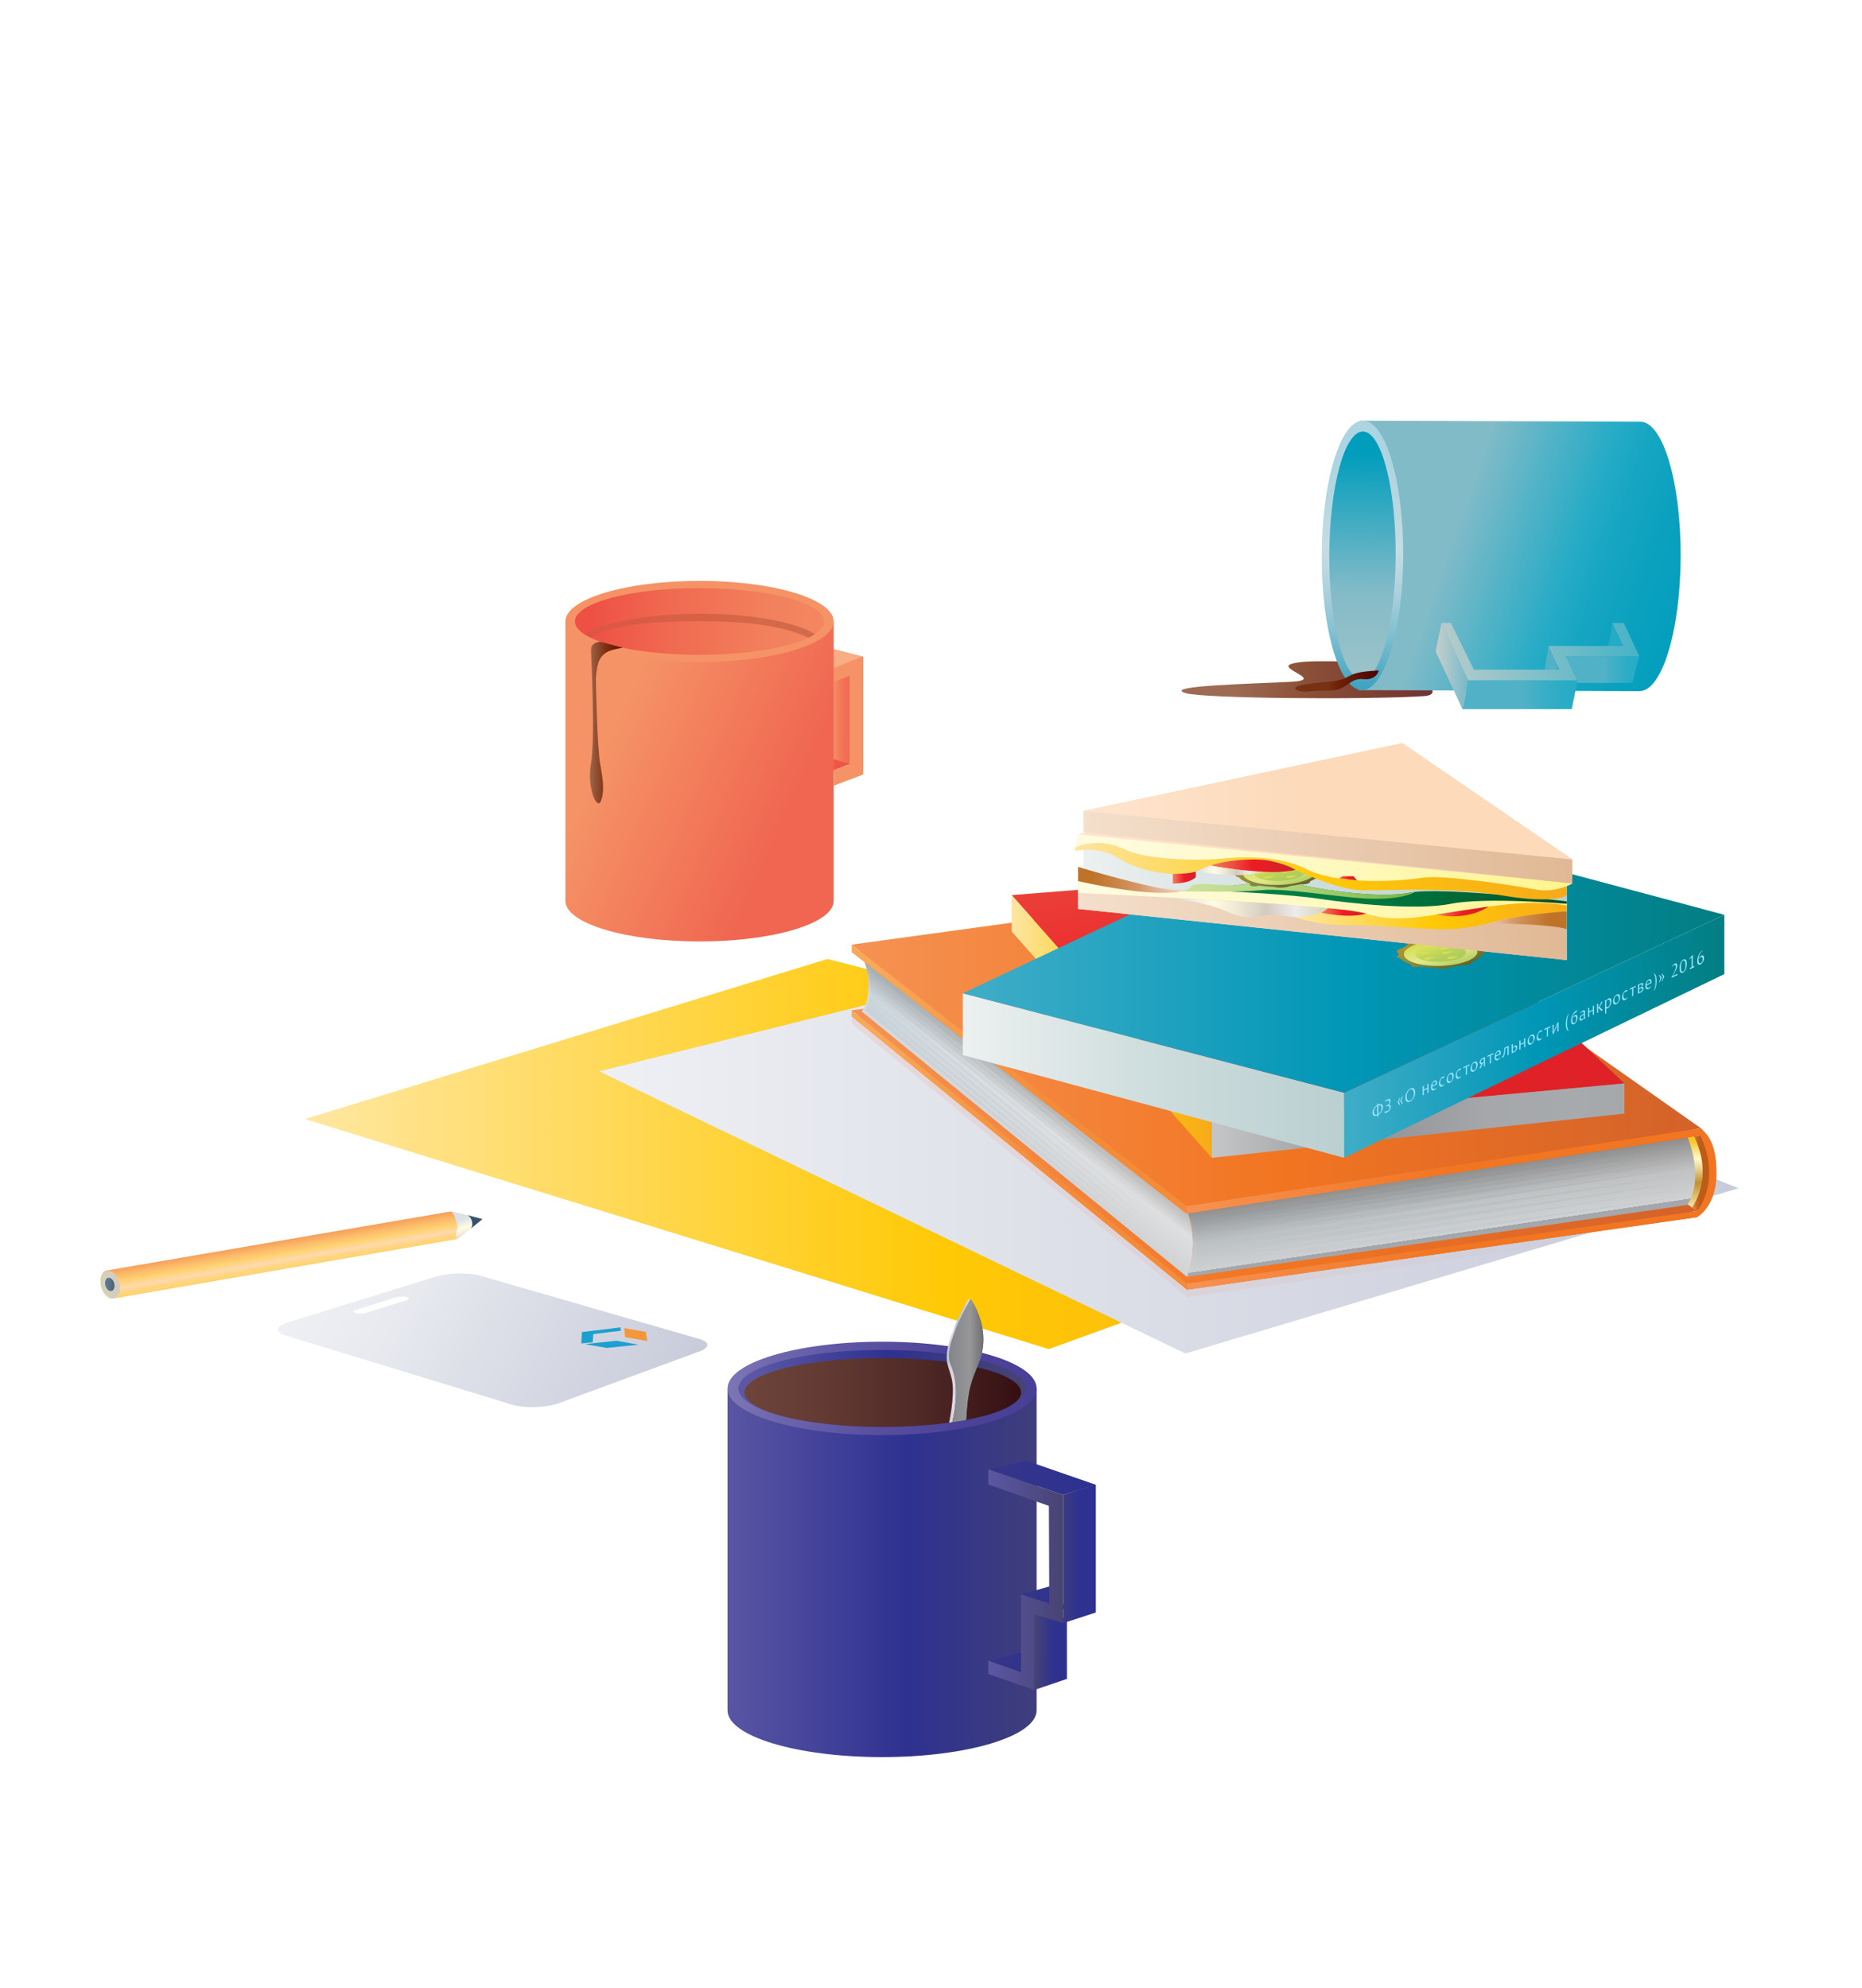 <?xml version="1.0" encoding="utf-8"?>
<!-- Generator: Adobe Illustrator 17.0.0, SVG Export Plug-In . SVG Version: 6.00 Build 0)  -->
<!DOCTYPE svg PUBLIC "-//W3C//DTD SVG 1.1//EN" "http://www.w3.org/Graphics/SVG/1.1/DTD/svg11.dtd">
<svg version="1.1" id="Layer_1" xmlns="http://www.w3.org/2000/svg" xmlns:xlink="http://www.w3.org/1999/xlink" x="0px" y="0px"
	 width="632.968px" height="675.727px" viewBox="0 0 632.968 675.727" enable-background="new 0 0 632.968 675.727"
	 xml:space="preserve">
<linearGradient id="SVGID_1_" gradientUnits="userSpaceOnUse" x1="103.657" y1="392.277" x2="539.642" y2="392.277">
	<stop  offset="0" style="stop-color:#FFE7A2"/>
	<stop  offset="0.5" style="stop-color:#FFC905"/>
	<stop  offset="1" style="stop-color:#F9AB18"/>
</linearGradient>
<polygon fill="url(#SVGID_1_)" points="103.657,380.382 281.29,325.973 539.642,392.277 356.496,458.581 "/>
<linearGradient id="SVGID_2_" gradientUnits="userSpaceOnUse" x1="203.692" y1="389.918" x2="590.975" y2="389.918">
	<stop  offset="0" style="stop-color:#EEF0F4"/>
	<stop  offset="0.5" style="stop-color:#DADCE6"/>
	<stop  offset="1" style="stop-color:#C8CCDA"/>
</linearGradient>
<polygon fill="url(#SVGID_2_)" points="203.692,364.176 382.029,319.753 590.975,403.911 402.959,460.082 "/>
<linearGradient id="SVGID_3_" gradientUnits="userSpaceOnUse" x1="289.618" y1="370.803" x2="583.61" y2="370.803">
	<stop  offset="0" style="stop-color:#F15623"/>
	<stop  offset="0.385" style="stop-color:#EF5624;stop-opacity:0.616"/>
	<stop  offset="0.525" style="stop-color:#E8582A;stop-opacity:0.475"/>
	<stop  offset="0.626" style="stop-color:#DC5A33;stop-opacity:0.374"/>
	<stop  offset="0.708" style="stop-color:#CB5E41;stop-opacity:0.292"/>
	<stop  offset="0.777" style="stop-color:#B56352;stop-opacity:0.223"/>
	<stop  offset="0.84" style="stop-color:#9A6967;stop-opacity:0.16"/>
	<stop  offset="0.896" style="stop-color:#797081;stop-opacity:0.104"/>
	<stop  offset="0.948" style="stop-color:#54789F;stop-opacity:0.052"/>
	<stop  offset="0.994" style="stop-color:#2A81BF;stop-opacity:0.006"/>
	<stop  offset="1" style="stop-color:#2482C4;stop-opacity:0"/>
</linearGradient>
<path opacity="0.1" fill="url(#SVGID_3_)" d="M578.322,386.045l-2.937,0.445h0L578.322,386.045l-121.378-85.367
	c0,0-162.584,43.639-163.311,44.777l-4.015,0.468v2.084l114.01,92.921l161.039-22.905l12.329-1.754c0,0,6.614-3.465,6.614-14.899
	C583.61,391.121,580.61,388.302,578.322,386.045z M578.322,388.555l-2.376,0.36c0,0,0.193,0.358,0.476,0.996
	c-0.153-0.33-0.307-0.661-0.476-0.996l-0.849,0.128L578.322,388.555c0,0,0.244,0.51,0.575,1.419
	C578.717,389.507,578.527,389.035,578.322,388.555z"/>
<g>
	
		<linearGradient id="SVGID_4_" gradientUnits="userSpaceOnUse" x1="252.653" y1="463.8" x2="541.357" y2="463.8" gradientTransform="matrix(1 0.02 -0.02 1 45.641 -91.627)">
		<stop  offset="0" style="stop-color:#F59253"/>
		<stop  offset="0.5" style="stop-color:#F27521"/>
		<stop  offset="1" style="stop-color:#D3622A"/>
	</linearGradient>
	<polygon fill="url(#SVGID_4_)" points="289.516,343.391 403.525,436.313 576.894,411.655 457.273,323.842 	"/>
	
		<linearGradient id="SVGID_5_" gradientUnits="userSpaceOnUse" x1="252.695" y1="465.883" x2="541.399" y2="465.883" gradientTransform="matrix(1 0.02 -0.02 1 45.641 -91.627)">
		<stop  offset="0" style="stop-color:#F59253"/>
		<stop  offset="0.5" style="stop-color:#F27521"/>
		<stop  offset="1" style="stop-color:#D3622A"/>
	</linearGradient>
	<polygon fill="url(#SVGID_5_)" points="289.516,345.475 403.525,438.396 576.894,413.738 457.273,325.926 	"/>
	<linearGradient id="SVGID_6_" gradientUnits="userSpaceOnUse" x1="357.459" y1="367.059" x2="341.209" y2="388.505">
		<stop  offset="0" style="stop-color:#E4E1DE"/>
		<stop  offset="0" style="stop-color:#D8D3CF"/>
		<stop  offset="0" style="stop-color:#CBC5C0"/>
		<stop  offset="0.067" style="stop-color:#BCB7B3"/>
		<stop  offset="0.146" style="stop-color:#A5A19E"/>
		<stop  offset="0.522" style="stop-color:#DEDFE0"/>
		<stop  offset="0.994" style="stop-color:#CFD1D2"/>
		<stop  offset="1" style="stop-color:#CFD1D2"/>
		<stop  offset="1" style="stop-color:#A5A7AA"/>
	</linearGradient>
	<path fill="url(#SVGID_6_)" d="M292.857,343.762l110.668,90.289c0,0,2.053-4.405,2.053-11.405c0-6-2.053-11.703-2.053-11.703
		l-110.668-86.414c0,0,2.455,5.159,2.455,10.117C295.312,341.794,292.857,343.762,292.857,343.762z"/>
	<linearGradient id="SVGID_7_" gradientUnits="userSpaceOnUse" x1="486.833" y1="392.522" x2="490.881" y2="419.827">
		<stop  offset="0.249" style="stop-color:#8E8D8C"/>
		<stop  offset="0.642" style="stop-color:#C1C2C2"/>
		<stop  offset="1" style="stop-color:#CFD1D2"/>
		<stop  offset="1" style="stop-color:#A5A7AA"/>
	</linearGradient>
	<path fill="url(#SVGID_7_)" d="M402.581,408.523l170.9-23.323c0,0,3.192,3.946,3.192,11.946c0,9.5-3.192,12.479-3.192,12.479
		l-169.955,24.425c0,0,2.053-5.071,2.053-11.405C405.578,415.646,402.581,408.523,402.581,408.523z"/>
	<linearGradient id="SVGID_8_" gradientUnits="userSpaceOnUse" x1="289.516" y1="356.583" x2="578.22" y2="356.583">
		<stop  offset="0" style="stop-color:#F59253"/>
		<stop  offset="0.5" style="stop-color:#F27521"/>
		<stop  offset="1" style="stop-color:#D3622A"/>
	</linearGradient>
	<polygon fill="url(#SVGID_8_)" points="289.516,323.606 403.371,412.508 578.22,386.024 456.842,300.657 	"/>
	<linearGradient id="SVGID_9_" gradientUnits="userSpaceOnUse" x1="289.516" y1="354.072" x2="578.22" y2="354.072">
		<stop  offset="0" style="stop-color:#F59253"/>
		<stop  offset="0.5" style="stop-color:#F27521"/>
		<stop  offset="1" style="stop-color:#D3622A"/>
	</linearGradient>
	<polygon fill="url(#SVGID_9_)" points="289.516,321.096 403.371,409.998 578.22,383.514 456.842,298.146 	"/>
	<linearGradient id="SVGID_10_" gradientUnits="userSpaceOnUse" x1="289.516" y1="366.802" x2="403.371" y2="366.802">
		<stop  offset="0.065" style="stop-color:#F8A958"/>
		<stop  offset="0.602" style="stop-color:#F48B38"/>
	</linearGradient>
	<polygon fill="url(#SVGID_10_)" points="289.516,321.096 403.371,409.998 403.371,412.508 289.516,323.606 	"/>
	<linearGradient id="SVGID_11_" gradientUnits="userSpaceOnUse" x1="289.516" y1="390.894" x2="403.526" y2="390.894">
		<stop  offset="0.065" style="stop-color:#F8A958"/>
		<stop  offset="0.602" style="stop-color:#F48B38"/>
	</linearGradient>
	<polygon fill="url(#SVGID_11_)" points="289.516,343.391 289.516,345.475 403.525,438.396 403.525,436.313 	"/>
	<linearGradient id="SVGID_12_" gradientUnits="userSpaceOnUse" x1="403.371" y1="410.955" x2="583.508" y2="410.955">
		<stop  offset="0" style="stop-color:#F59253"/>
		<stop  offset="0.5" style="stop-color:#F27521"/>
	</linearGradient>
	<path fill="url(#SVGID_12_)" d="M578.22,383.514l-174.849,26.484v2.51l174.849-26.484c0,0,2.708,5.615,2.413,13.372
		c-0.223,5.876-1.589,8.251-3.739,12.259l-173.368,24.658v2.084l173.368-24.658c0,0,6.614-3.465,6.614-14.899
		C583.508,388.589,580.508,385.771,578.22,383.514z"/>
	<linearGradient id="SVGID_13_" gradientUnits="userSpaceOnUse" x1="575.149" y1="398.839" x2="581.004" y2="398.839">
		<stop  offset="0" style="stop-color:#F59253"/>
		<stop  offset="0.079" style="stop-color:#E78444"/>
		<stop  offset="0.235" style="stop-color:#D06E2C"/>
		<stop  offset="0.38" style="stop-color:#C2611D"/>
		<stop  offset="0.5" style="stop-color:#BD5C18"/>
	</linearGradient>
	<path fill="url(#SVGID_13_)" d="M576.894,411.655c0,0,8.288-9.378,1.326-25.631l-2.377,0.36c0,0,6.79,12.455-0.694,23.99
		L576.894,411.655z"/>
	<linearGradient id="SVGID_14_" gradientUnits="userSpaceOnUse" x1="576.279" y1="387.646" x2="576.279" y2="411.776">
		<stop  offset="0.006" style="stop-color:#F9C726"/>
		<stop  offset="0.253" style="stop-color:#FFF9CA"/>
		<stop  offset="0.305" style="stop-color:#F8EDB9"/>
		<stop  offset="0.409" style="stop-color:#E6CF8C"/>
		<stop  offset="0.553" style="stop-color:#CA9F44"/>
		<stop  offset="0.596" style="stop-color:#C1902E"/>
		<stop  offset="0.871" style="stop-color:#ECD587"/>
		<stop  offset="1" style="stop-color:#FFF9CA"/>
	</linearGradient>
	<path fill="url(#SVGID_14_)" d="M573.735,409.336l1.414,1.038c0,0,7.779-10.002,0.694-23.99l-2.108,0.319
		C573.735,386.703,579.508,400.146,573.735,409.336z"/>
	<linearGradient id="SVGID_15_" gradientUnits="userSpaceOnUse" x1="490.298" y1="391.265" x2="490.298" y2="436.548">
		<stop  offset="0" style="stop-color:#2482C4"/>
		<stop  offset="1" style="stop-color:#2482C4;stop-opacity:0"/>
	</linearGradient>
	<path opacity="0.1" fill="url(#SVGID_15_)" d="M405.578,414.396l168.157-25.5l-168.157,27l168.157-25.002l-168.157,26.252
		l168.157-24.5l-167.102,25.75l168.516-24.25l-168.516,26.5l169.505-24.273l-168.755,26.523l168.755-24.057l-168.505,26.307
		l167.516-23.75l-167.766,26.25l166.352-23.75l-166.852,25.5l166.852-23l-167.102,25.5l165-24l-167.175,26.021
		C404.458,433.917,408.774,428.146,405.578,414.396z"/>
	<linearGradient id="SVGID_16_" gradientUnits="userSpaceOnUse" x1="349.856" y1="332.767" x2="349.856" y2="438.984">
		<stop  offset="0" style="stop-color:#2482C4"/>
		<stop  offset="1" style="stop-color:#2482C4;stop-opacity:0"/>
	</linearGradient>
	<path opacity="0.1" fill="url(#SVGID_16_)" d="M294.133,343.391l109.238,89.421L294.8,342.146l109.658,89.18l-108.991-90.68
		l109.5,89l-108.833-90.833l108.833,88.5l-108.833-90.667l109.445,88.333l-109.112-90l109.112,87.667l-109.112-89.5l107.991,87.5
		l-107.825-89.167l107.825,86.667l-107.96-89.088l107.027,86.421l-52.105-43.535l-57.288-44.732
		C294.133,327.212,298.017,334.418,294.133,343.391z"/>
</g>
<g>
	<linearGradient id="SVGID_17_" gradientUnits="userSpaceOnUse" x1="426.995" y1="200.44" x2="467.735" y2="463.201">
		<stop  offset="0" style="stop-color:#F17F5E"/>
		<stop  offset="0.5" style="stop-color:#E92127"/>
		<stop  offset="1" style="stop-color:#CE222A"/>
	</linearGradient>
	<polygon fill="url(#SVGID_17_)" points="343.908,304.265 411.89,381.333 552.202,368.271 473.548,293.966 	"/>
	<linearGradient id="SVGID_18_" gradientUnits="userSpaceOnUse" x1="413.471" y1="380.919" x2="554.781" y2="380.919">
		<stop  offset="0.006" style="stop-color:#C3C4C6"/>
		<stop  offset="0.359" style="stop-color:#919396"/>
		<stop  offset="0.587" style="stop-color:#A0A2A5"/>
		<stop  offset="0.652" style="stop-color:#A5A7AA"/>
		<stop  offset="0.865" style="stop-color:#A7AAAC"/>
		<stop  offset="1" style="stop-color:#A5A7AA"/>
		<stop  offset="1" style="stop-color:#CFD1D2"/>
	</linearGradient>
	<polygon fill="url(#SVGID_18_)" points="411.89,381.333 411.89,393.567 552.202,378.548 552.202,368.271 	"/>
	<linearGradient id="SVGID_19_" gradientUnits="userSpaceOnUse" x1="344.674" y1="348.916" x2="413.14" y2="348.916">
		<stop  offset="0" style="stop-color:#FCE5A0"/>
		<stop  offset="0.5" style="stop-color:#FFC907"/>
		<stop  offset="1" style="stop-color:#F6AA1B"/>
	</linearGradient>
	<polygon fill="url(#SVGID_19_)" points="343.908,316.636 411.89,393.567 411.89,381.333 343.908,304.265 	"/>
</g>
<g>
	<linearGradient id="SVGID_20_" gradientUnits="userSpaceOnUse" x1="458.381" y1="352.264" x2="588.546" y2="352.264">
		<stop  offset="0.011" style="stop-color:#3DACC7"/>
		<stop  offset="0.5" style="stop-color:#0096B6"/>
		<stop  offset="0.994" style="stop-color:#037D81"/>
	</linearGradient>
	<polygon fill="url(#SVGID_20_)" points="456.925,371.433 456.925,393.567 586.17,331.118 586.17,310.961 	"/>
	<linearGradient id="SVGID_21_" gradientUnits="userSpaceOnUse" x1="328.745" y1="365.608" x2="459.308" y2="365.608">
		<stop  offset="0" style="stop-color:#ECF0F0"/>
		<stop  offset="0.5" style="stop-color:#CDDCDC"/>
		<stop  offset="1" style="stop-color:#BACFD0"/>
	</linearGradient>
	<polygon fill="url(#SVGID_21_)" points="327.285,337.649 456.925,371.433 456.925,393.567 327.285,358.626 	"/>
	<linearGradient id="SVGID_22_" gradientUnits="userSpaceOnUse" x1="330.202" y1="323.942" x2="590.929" y2="323.942">
		<stop  offset="0.011" style="stop-color:#3DACC7"/>
		<stop  offset="0.5" style="stop-color:#0096B6"/>
		<stop  offset="0.994" style="stop-color:#037D81"/>
	</linearGradient>
	<polygon fill="url(#SVGID_22_)" points="327.285,337.649 456.925,371.433 586.17,310.961 456.925,276.451 	"/>
</g>
<linearGradient id="SVGID_23_" gradientUnits="userSpaceOnUse" x1="365.406" y1="289.482" x2="534.476" y2="289.482">
	<stop  offset="0.006" style="stop-color:#FFE4CE"/>
	<stop  offset="0.449" style="stop-color:#FCDABA"/>
</linearGradient>
<path fill="url(#SVGID_23_)" d="M534.476,300.287l-1.867-0.185v-0.01L534.476,300.287v-8.163l0,0l-57.77-39.508l-108.368,23.027h0
	l0,0l0,0l0,0v7.253l0.975,0.102l-2.842,0.604l160.366,15.908l-1.635-0.144l-158.731-15.764l-0.725,4.363l-0.34,1.225
	c0.501-0.083,1.542-0.259,2.931-0.332v6.385c-1.177-0.345-1.866-0.553-1.866-0.553v4.19v0.612v4.041l0,0v5.424l166.138,17.391
	V315.36l0,0v-0.06l0,0v-10.988l0,0v-3.129C533.787,300.702,534.476,300.287,534.476,300.287z"/>
<linearGradient id="SVGID_24_" gradientUnits="userSpaceOnUse" x1="401.656" y1="230.988" x2="486.993" y2="230.988">
	<stop  offset="0.21" style="stop-color:#844629"/>
	<stop  offset="0.5" style="stop-color:#6E2405"/>
	<stop  offset="1" style="stop-color:#4D0000"/>
</linearGradient>
<path opacity="0.8" fill="url(#SVGID_24_)" d="M465.125,224.631c-9.424,0.62-20.477-0.581-25.982,0.993
	c-5.505,1.574,11.346,5.468,0,6.117c-11.346,0.649-44.896,1.29-36.005,3.894c6.064,1.776,60.25,2.28,80.842,0.993
	c10.383-0.649-9.408-11.996-9.408-11.996L465.125,224.631z"/>
<linearGradient id="SVGID_25_" gradientUnits="userSpaceOnUse" x1="612.21" y1="224.677" x2="478.281" y2="177.819">
	<stop  offset="0" style="stop-color:#009DBC"/>
	<stop  offset="0.274" style="stop-color:#029EBD"/>
	<stop  offset="0.415" style="stop-color:#0AA1BF"/>
	<stop  offset="0.526" style="stop-color:#17A6C2"/>
	<stop  offset="0.599" style="stop-color:#25ABC6"/>
	<stop  offset="0.888" style="stop-color:#82BBC8"/>
</linearGradient>
<path fill="url(#SVGID_25_)" d="M461.91,234.582l95.393,0.36c7.646,0.029,13.922-20.451,14.018-45.744
	c0.095-25.292-6.026-45.819-13.673-45.848l0,0l-95.393-0.36L461.91,234.582z"/>
<linearGradient id="SVGID_26_" gradientUnits="userSpaceOnUse" x1="7179.296" y1="539.694" x2="7282.969" y2="539.694" gradientTransform="matrix(0.004 -1 1 0.004 -103.767 7412.396)">
	<stop  offset="0" style="stop-color:#37A1BF"/>
	<stop  offset="0.072" style="stop-color:#55ADC6"/>
	<stop  offset="0.203" style="stop-color:#85C1D2"/>
	<stop  offset="0.318" style="stop-color:#A8D0DB"/>
	<stop  offset="0.413" style="stop-color:#BDD9E0"/>
	<stop  offset="0.474" style="stop-color:#C5DCE2"/>
	<stop  offset="0.611" style="stop-color:#B7D7E1"/>
	<stop  offset="0.777" style="stop-color:#ADD4E1"/>
	<stop  offset="1" style="stop-color:#AAD3E1"/>
</linearGradient>
<path fill="url(#SVGID_26_)" d="M463.328,142.99c7.646,0.029,13.768,20.556,13.673,45.848c-0.095,25.292-6.371,45.773-14.018,45.744
	c-7.646-0.029-13.768-20.556-13.673-45.848C449.406,163.441,455.682,142.961,463.328,142.99z"/>
<linearGradient id="SVGID_27_" gradientUnits="userSpaceOnUse" x1="3150.506" y1="-11488.517" x2="3229.436" y2="-11488.517" gradientTransform="matrix(-0.004 1 -1 -0.004 -11013.264 -3042.653)">
	<stop  offset="0" style="stop-color:#009DBC"/>
	<stop  offset="0.594" style="stop-color:#82BBC8"/>
	<stop  offset="1" style="stop-color:#9FC3C9"/>
</linearGradient>
<path fill="url(#SVGID_27_)" d="M462.997,230.894c-6.233-0.023-11.215-18.895-11.128-42.151s5.212-42.089,11.445-42.066
	c6.233,0.023,11.215,18.895,11.128,42.151S469.23,230.918,462.997,230.894z"/>
<linearGradient id="SVGID_28_" gradientUnits="userSpaceOnUse" x1="440.285" y1="231.5" x2="468.717" y2="231.5">
	<stop  offset="0.389" style="stop-color:#773113"/>
	<stop  offset="0.5" style="stop-color:#6E2405"/>
	<stop  offset="1" style="stop-color:#4D0000"/>
</linearGradient>
<path fill="url(#SVGID_28_)" d="M468.717,227.912c0,0-0.668,3.426-5.44,2.952c-4.772-0.474-5.004,3.989-11.939,3.899
	c-5.235-0.068-8.167,0.765-10.045,0c-2.283-0.93-1.302-2.036,9.417-2.929C461.429,230.94,455.259,228.553,468.717,227.912z"/>
<linearGradient id="SVGID_29_" gradientUnits="userSpaceOnUse" x1="488.036" y1="226.405" x2="499.109" y2="226.405">
	<stop  offset="0" style="stop-color:#C4CFCB"/>
	<stop  offset="0.458" style="stop-color:#A2C5CA"/>
	<stop  offset="1" style="stop-color:#75B8C8"/>
</linearGradient>
<polygon fill="url(#SVGID_29_)" points="488.036,221.461 490.004,211.772 499.109,231.305 497.141,241.037 "/>
<linearGradient id="SVGID_30_" gradientUnits="userSpaceOnUse" x1="546.435" y1="221.959" x2="553.516" y2="221.959">
	<stop  offset="0.58" style="stop-color:#25ABC6"/>
	<stop  offset="0.71" style="stop-color:#25ABC6"/>
</linearGradient>
<polygon fill="url(#SVGID_30_)" points="546.435,221.461 548.108,211.772 553.516,223.088 551.206,232.145 "/>
<linearGradient id="SVGID_31_" gradientUnits="userSpaceOnUse" x1="524.768" y1="229.774" x2="531.849" y2="229.774">
	<stop  offset="0.523" style="stop-color:#51B1C7"/>
	<stop  offset="0.686" style="stop-color:#3CAEC7"/>
	<stop  offset="0.865" style="stop-color:#2BACC6"/>
	<stop  offset="1" style="stop-color:#25ABC6"/>
</linearGradient>
<polygon fill="url(#SVGID_31_)" points="524.768,229.276 526.442,219.587 531.849,230.904 529.54,239.961 "/>
<linearGradient id="SVGID_32_" gradientUnits="userSpaceOnUse" x1="484.062" y1="233.863" x2="484.062" y2="233.863">
	<stop  offset="0.275" style="stop-color:#25ABC6"/>
	<stop  offset="0.33" style="stop-color:#2FACC6"/>
	<stop  offset="0.508" style="stop-color:#4AB0C7"/>
	<stop  offset="0.666" style="stop-color:#5BB2C7"/>
	<stop  offset="0.785" style="stop-color:#61B3C7"/>
</linearGradient>
<path fill="url(#SVGID_32_)" d="M484.062,233.863"/>
<linearGradient id="SVGID_33_" gradientUnits="userSpaceOnUse" x1="494.671" y1="181.191" x2="494.671" y2="181.191">
	<stop  offset="0.275" style="stop-color:#25ABC6"/>
	<stop  offset="0.33" style="stop-color:#2FACC6"/>
	<stop  offset="0.508" style="stop-color:#4AB0C7"/>
	<stop  offset="0.666" style="stop-color:#5BB2C7"/>
	<stop  offset="0.785" style="stop-color:#61B3C7"/>
</linearGradient>
<path fill="url(#SVGID_33_)" d="M494.671,181.191"/>
<g>
	
		<linearGradient id="SVGID_34_" gradientUnits="userSpaceOnUse" x1="-10965.605" y1="68.464" x2="-10962.054" y2="53.583" gradientTransform="matrix(-0.998 -0.066 -0.066 0.998 -10840.83 -356.23)">
		<stop  offset="0" style="stop-color:#F59253"/>
		<stop  offset="0.13" style="stop-color:#FAB163"/>
		<stop  offset="0.268" style="stop-color:#FECB70"/>
		<stop  offset="0.35" style="stop-color:#FFD575"/>
		<stop  offset="0.386" style="stop-color:#FFD57C"/>
		<stop  offset="0.439" style="stop-color:#FFD690"/>
		<stop  offset="0.498" style="stop-color:#FFD8AF"/>
		<stop  offset="0.554" style="stop-color:#FFD698"/>
		<stop  offset="0.63" style="stop-color:#FFD474"/>
		<stop  offset="0.772" style="stop-color:#FCBE6A"/>
		<stop  offset="1" style="stop-color:#F59456"/>
	</linearGradient>
	<path fill="url(#SVGID_34_)" d="M36.185,431.884L36.185,431.884L36.185,431.884c0.162-0.05,0.331-0.076,0.504-0.087l115.921-19.892
		l0,0c0.575-0.109,1.037-0.115,1.605,0.124c1.831,0.767,3.183,3.396,3.02,5.872c-0.113,1.714-0.741,2.76-2.182,3.344L38.468,441.41
		l0.218-0.064l0,0c-0.448,0.087-0.936,0.04-1.441-0.171c-1.873-0.785-3.257-3.475-3.09-6.007
		C34.269,433.433,35.082,432.223,36.185,431.884z"/>
	
		<linearGradient id="SVGID_35_" gradientUnits="userSpaceOnUse" x1="-11024.138" y1="42.54" x2="-11029.024" y2="53.81" gradientTransform="matrix(-0.998 -0.066 -0.066 0.998 -10840.83 -356.23)">
		<stop  offset="0.006" style="stop-color:#DDE1E4"/>
		<stop  offset="0.253" style="stop-color:#FFFBE3"/>
		<stop  offset="0.395" style="stop-color:#F0EAD6"/>
		<stop  offset="0.596" style="stop-color:#D4CBBF"/>
		<stop  offset="0.786" style="stop-color:#ECECED"/>
		<stop  offset="1" style="stop-color:#D6D3B9"/>
	</linearGradient>
	<path fill="url(#SVGID_35_)" d="M164.025,414.406c0,0-6.126,5.055-8.211,6.469c-0.252,0.171-0.761,0.371-0.761,0.371
		s-0.22-2.169,0.193-2.933c0.198-0.367,0.608-1.404-0.42-3.745c-0.248-0.565-0.063-1.968-1.666-2.73c0,0,0.712-0.017,1.502,0.16
		C157.465,412.625,164.025,414.406,164.025,414.406z"/>
	
		<linearGradient id="SVGID_36_" gradientUnits="userSpaceOnUse" x1="-11028.162" y1="44.441" x2="-11030.594" y2="50.049" gradientTransform="matrix(-0.998 -0.066 -0.066 0.998 -10840.83 -356.23)">
		<stop  offset="0.006" style="stop-color:#375270"/>
		<stop  offset="0.093" style="stop-color:#445E7A"/>
		<stop  offset="0.244" style="stop-color:#556D87"/>
		<stop  offset="0.411" style="stop-color:#5F758F"/>
		<stop  offset="0.624" style="stop-color:#627891"/>
		<stop  offset="0.729" style="stop-color:#637A94"/>
		<stop  offset="0.813" style="stop-color:#67819E"/>
		<stop  offset="0.89" style="stop-color:#6E8CAF"/>
		<stop  offset="0.963" style="stop-color:#779BC7"/>
		<stop  offset="1" style="stop-color:#7DA5D6"/>
	</linearGradient>
	<path fill="url(#SVGID_36_)" d="M160.541,416.216c0.085-1.292-0.692-2.77-1.648-3.171c2.579,0.635,5.132,1.362,5.132,1.362
		l-4.015,3.258C160.299,417.364,160.503,416.801,160.541,416.216z"/>
	
		<linearGradient id="SVGID_37_" gradientUnits="userSpaceOnUse" x1="-12663.632" y1="-1797.457" x2="-12654.643" y2="-1797.457" gradientTransform="matrix(-0.738 -0.309 -0.066 0.998 -9423.851 -1685.321)">
		<stop  offset="0" style="stop-color:#D4CBBF"/>
		<stop  offset="1" style="stop-color:#D6D3B9"/>
	</linearGradient>
	<path fill="url(#SVGID_37_)" d="M34.211,435.294c0.163-2.477,1.78-3.862,3.612-3.095c1.832,0.768,3.185,3.398,3.022,5.875
		s-1.78,3.862-3.612,3.095S34.048,437.771,34.211,435.294z"/>
	
		<linearGradient id="SVGID_38_" gradientUnits="userSpaceOnUse" x1="-12661.024" y1="-1797.464" x2="-12656.69" y2="-1797.464" gradientTransform="matrix(-0.738 -0.309 -0.066 0.998 -9423.851 -1685.321)">
		<stop  offset="0" style="stop-color:#4A6380"/>
		<stop  offset="0.222" style="stop-color:#556D88"/>
		<stop  offset="0.564" style="stop-color:#5F758F"/>
		<stop  offset="1" style="stop-color:#627891"/>
	</linearGradient>
	<path fill="url(#SVGID_38_)" d="M35.723,435.921c0.079-1.194,0.858-1.862,1.742-1.492c0.883,0.37,1.536,1.638,1.457,2.832
		c-0.079,1.194-0.858,1.862-1.742,1.492C36.297,438.384,35.644,437.116,35.723,435.921z"/>
</g>
<linearGradient id="SVGID_39_" gradientUnits="userSpaceOnUse" x1="-329.077" y1="847.569" x2="-198.972" y2="847.569" gradientTransform="matrix(1.097 0.087 -0.546 0.923 919.293 -303.824)">
	<stop  offset="0" style="stop-color:#EEF0F4"/>
	<stop  offset="0.275" style="stop-color:#E7E9EF"/>
	<stop  offset="0.563" style="stop-color:#DADCE6"/>
	<stop  offset="1" style="stop-color:#C8CCDA"/>
</linearGradient>
<path fill="url(#SVGID_39_)" d="M148.066,433.975l-50.147,15.502c-4.355,1.346-4.669,3.385-0.699,4.532l77.066,23.524
	c3.97,1.146,10.782,0.983,15.136-0.363l47.573-17.517c4.355-1.346,4.669-3.385,0.698-4.532l-74.492-21.509
	C159.232,432.466,152.421,432.629,148.066,433.975z M138.167,441.995l-0.014,0.004l-13.706,4.237l-0.002-0.001
	c-0.013,0.004-0.023,0.009-0.037,0.013c-1.056,0.327-2.693,0.366-3.657,0.088c-0.963-0.278-0.888-0.768,0.169-1.095
	c0.014-0.004,0.03-0.007,0.044-0.011l-0.004-0.001l13.719-4.241c1.056-0.327,2.693-0.366,3.657-0.088
	S139.224,441.668,138.167,441.995z"/>
<g>
	<polygon fill="#F6963A" points="212.188,451.426 219.561,452.736 220.065,455.861 212.501,454.518 	"/>
	<g>
		<polygon fill="#1BA0D0" points="198.851,456.887 206.224,458.196 217.072,457.087 209.508,455.743 		"/>
		<polygon fill="#1BA0D0" points="210.94,451.205 197.83,452.789 197.611,456.662 201.49,456.27 201.676,453.472 211.064,452.351 		
			"/>
	</g>
</g>
<linearGradient id="SVGID_40_" gradientUnits="userSpaceOnUse" x1="204.8" y1="211.242" x2="273.971" y2="211.242">
	<stop  offset="0.006" style="stop-color:#C3C4C6"/>
	<stop  offset="0.359" style="stop-color:#919396"/>
	<stop  offset="0.587" style="stop-color:#A0A2A5"/>
	<stop  offset="0.652" style="stop-color:#A5A7AA"/>
	<stop  offset="0.865" style="stop-color:#A7AAAC"/>
	<stop  offset="1" style="stop-color:#A5A7AA"/>
	<stop  offset="1" style="stop-color:#CFD1D2"/>
</linearGradient>
<ellipse fill="url(#SVGID_40_)" cx="237.802" cy="211.242" rx="36.902" ry="9.891"/>
<linearGradient id="SVGID_41_" gradientUnits="userSpaceOnUse" x1="283.061" y1="241.037" x2="293.376" y2="241.037">
	<stop  offset="0" style="stop-color:#F59366"/>
	<stop  offset="0.171" style="stop-color:#F37F5D"/>
	<stop  offset="0.366" style="stop-color:#F17156"/>
	<stop  offset="0.604" style="stop-color:#F06952"/>
	<stop  offset="1" style="stop-color:#F06651"/>
</linearGradient>
<polygon fill="url(#SVGID_41_)" points="283.061,220.587 283.061,258.398 293.376,261.487 293.37,223.274 "/>
<polygon fill="#F59366" points="293.37,223.274 267.374,233.273 267.374,237.703 288.818,229.738 288.818,229.738 288.792,265.006 
	293.371,263.239 "/>
<path fill="#F8AD84" d="M256.034,230.758c1.288-0.429,11.34,2.698,11.34,2.698l26.002-10.259l-10.315-2.609L256.034,230.758z"/>
<linearGradient id="SVGID_42_" gradientUnits="userSpaceOnUse" x1="205.755" y1="286.753" x2="205.755" y2="286.753">
	<stop  offset="0" style="stop-color:#986046"/>
	<stop  offset="0.5" style="stop-color:#6E2405"/>
	<stop  offset="1" style="stop-color:#4D0000"/>
</linearGradient>
<path fill="url(#SVGID_42_)" d="M205.755,286.753"/>
<linearGradient id="SVGID_43_" gradientUnits="userSpaceOnUse" x1="261.828" y1="471.952" x2="341.515" y2="471.952">
	<stop  offset="0.006" style="stop-color:#C3C4C6"/>
	<stop  offset="0.359" style="stop-color:#919396"/>
	<stop  offset="0.587" style="stop-color:#A0A2A5"/>
	<stop  offset="0.652" style="stop-color:#A5A7AA"/>
	<stop  offset="0.865" style="stop-color:#A7AAAC"/>
	<stop  offset="1" style="stop-color:#A5A7AA"/>
	<stop  offset="1" style="stop-color:#CFD1D2"/>
</linearGradient>
<ellipse fill="url(#SVGID_43_)" cx="299.847" cy="471.952" rx="42.513" ry="11.395"/>
<linearGradient id="SVGID_44_" gradientUnits="userSpaceOnUse" x1="244.812" y1="534.61" x2="371.858" y2="534.61">
	<stop  offset="0" style="stop-color:#5B57A4"/>
	<stop  offset="0.5" style="stop-color:#2E3190"/>
	<stop  offset="1" style="stop-color:#474373"/>
</linearGradient>
<path fill="url(#SVGID_44_)" d="M247.311,471.952v109.433c0,8.772,23.521,15.883,52.536,15.883c29.015,0,52.536-7.111,52.536-15.883
	l0,0V471.952H247.311z"/>
<linearGradient id="SVGID_45_" gradientUnits="userSpaceOnUse" x1="247.311" y1="471.952" x2="352.383" y2="471.952">
	<stop  offset="0" style="stop-color:#7D76B5"/>
	<stop  offset="0.173" style="stop-color:#6D65AC"/>
	<stop  offset="0.459" style="stop-color:#5950A0"/>
	<stop  offset="0.739" style="stop-color:#4C4399"/>
	<stop  offset="1" style="stop-color:#483F97"/>
</linearGradient>
<ellipse fill="url(#SVGID_45_)" cx="299.847" cy="471.952" rx="52.536" ry="15.883"/>
<linearGradient id="SVGID_46_" gradientUnits="userSpaceOnUse" x1="256.199" y1="471.952" x2="347.685" y2="471.952">
	<stop  offset="0" style="stop-color:#5B57A4"/>
	<stop  offset="0.5" style="stop-color:#2E3190"/>
	<stop  offset="1" style="stop-color:#474373"/>
</linearGradient>
<ellipse fill="url(#SVGID_46_)" cx="299.847" cy="471.952" rx="48.807" ry="13.082"/>
<linearGradient id="SVGID_47_" gradientUnits="userSpaceOnUse" x1="216.935" y1="473.327" x2="355.023" y2="473.327">
	<stop  offset="0" style="stop-color:#724530"/>
	<stop  offset="0.267" style="stop-color:#6F422E"/>
	<stop  offset="0.486" style="stop-color:#653827"/>
	<stop  offset="0.688" style="stop-color:#53291C"/>
	<stop  offset="0.878" style="stop-color:#3C120D"/>
	<stop  offset="0.999" style="stop-color:#280000"/>
</linearGradient>
<ellipse opacity="0.9" fill="url(#SVGID_47_)" cx="300.102" cy="473.327" rx="46.996" ry="11.707"/>
<linearGradient id="SVGID_48_" gradientUnits="userSpaceOnUse" x1="321.867" y1="502.343" x2="375.597" y2="502.343">
	<stop  offset="0" style="stop-color:#383784"/>
	<stop  offset="0.85" style="stop-color:#2E3190"/>
</linearGradient>
<polygon fill="url(#SVGID_48_)" points="335.941,499.442 361.4,508.154 372.513,504.699 348.929,496.532 "/>
<linearGradient id="SVGID_49_" gradientUnits="userSpaceOnUse" x1="325.649" y1="565.907" x2="364.941" y2="565.907">
	<stop  offset="0" style="stop-color:#383784"/>
	<stop  offset="0.85" style="stop-color:#2E3190"/>
</linearGradient>
<polygon fill="url(#SVGID_49_)" points="335.941,564.629 351.573,570.095 362.686,566.639 346.258,561.719 "/>
<linearGradient id="SVGID_50_" gradientUnits="userSpaceOnUse" x1="341.083" y1="543.253" x2="364.048" y2="543.253">
	<stop  offset="0" style="stop-color:#383784"/>
	<stop  offset="0.85" style="stop-color:#2E3190"/>
</linearGradient>
<polygon fill="url(#SVGID_50_)" points="347.098,541.976 362.73,547.441 357.415,539.065 "/>
<linearGradient id="SVGID_51_" gradientUnits="userSpaceOnUse" x1="322.334" y1="462.52" x2="336.466" y2="462.52">
	<stop  offset="0.006" style="stop-color:#375270"/>
	<stop  offset="0.093" style="stop-color:#445E7A"/>
	<stop  offset="0.244" style="stop-color:#556D87"/>
	<stop  offset="0.411" style="stop-color:#5F758F"/>
	<stop  offset="0.624" style="stop-color:#627891"/>
	<stop  offset="0.729" style="stop-color:#637A94"/>
	<stop  offset="0.813" style="stop-color:#67819E"/>
	<stop  offset="0.89" style="stop-color:#6E8CAF"/>
	<stop  offset="0.963" style="stop-color:#779BC7"/>
	<stop  offset="1" style="stop-color:#7DA5D6"/>
</linearGradient>
<path fill="url(#SVGID_51_)" d="M323.689,483.447c1.573-0.247,3.174-0.502,4.728-0.774c0.695-11.317,1.616-12.579,4.629-20.256
	c4.084-11.303-3.115-20.824-3.115-20.824s-9.288,15.655-6.938,21.871C325.496,470.082,324.52,479.453,323.689,483.447z"/>
<linearGradient id="SVGID_52_" gradientUnits="userSpaceOnUse" x1="321.627" y1="462.599" x2="331.434" y2="462.599">
	<stop  offset="0" style="stop-color:#AFC5D5"/>
	<stop  offset="0.264" style="stop-color:#EBD7E1"/>
	<stop  offset="0.348" style="stop-color:#AFC5D5"/>
	<stop  offset="0.668" style="stop-color:#C9CFE2"/>
	<stop  offset="0.702" style="stop-color:#CEDDDD"/>
	<stop  offset="1" style="stop-color:#EBD7E1"/>
</linearGradient>
<path fill="url(#SVGID_52_)" d="M323.689,483.447l-1.077,0.159c0,0,1.974-8.846,1.077-14.072c-0.825-4.806-3.046-5.988-1.077-13.159
	s6.61-14.782,6.61-14.782h0.708c0,0-8.783,15.344-6.381,21.707C326.816,471.952,323.689,483.447,323.689,483.447z"/>
<linearGradient id="SVGID_53_" gradientUnits="userSpaceOnUse" x1="322.287" y1="462.52" x2="336.474" y2="462.52">
	<stop  offset="0.006" style="stop-color:#83858B"/>
	<stop  offset="0.528" style="stop-color:#969697"/>
	<stop  offset="1" style="stop-color:#5C5C62"/>
</linearGradient>
<path fill="url(#SVGID_53_)" d="M323.689,483.447c1.573-0.247,3.174-0.502,4.728-0.774c0.695-11.317,1.616-12.579,4.629-20.256
	c4.084-11.303-3.115-20.824-3.115-20.824s-9.458,15.721-6.938,21.871C326.472,471.952,324.52,479.453,323.689,483.447z"/>
<linearGradient id="SVGID_54_" gradientUnits="userSpaceOnUse" x1="479.934" y1="221.587" x2="575.508" y2="221.587">
	<stop  offset="0" style="stop-color:#C4CFCB"/>
	<stop  offset="0.241" style="stop-color:#A2C7CA"/>
	<stop  offset="0.77" style="stop-color:#4CB4C7"/>
	<stop  offset="1" style="stop-color:#25ABC6"/>
</linearGradient>
<polygon fill="url(#SVGID_54_)" points="551.994,211.772 548.108,211.772 551.843,219.587 526.414,219.587 530.14,227.628 
	501.027,227.628 493.21,211.772 490.004,211.772 499.109,231.305 531.843,231.305 536.269,231.402 536.223,231.305 536.269,231.305 
	532.305,223.089 557.269,223.089 "/>
<linearGradient id="SVGID_55_" gradientUnits="userSpaceOnUse" x1="497.141" y1="236.171" x2="536.269" y2="236.171">
	<stop  offset="0.523" style="stop-color:#51B1C7"/>
	<stop  offset="0.686" style="stop-color:#3CAEC7"/>
	<stop  offset="0.865" style="stop-color:#2BACC6"/>
	<stop  offset="1" style="stop-color:#25ABC6"/>
</linearGradient>
<polygon fill="url(#SVGID_55_)" points="499.109,231.305 536.269,231.305 534.3,241.037 497.141,241.037 "/>
<linearGradient id="SVGID_56_" gradientUnits="userSpaceOnUse" x1="532.305" y1="227.617" x2="557.269" y2="227.617">
	<stop  offset="0.523" style="stop-color:#51B1C7"/>
	<stop  offset="0.686" style="stop-color:#3CAEC7"/>
	<stop  offset="0.865" style="stop-color:#2BACC6"/>
	<stop  offset="1" style="stop-color:#25ABC6"/>
</linearGradient>
<polygon fill="url(#SVGID_56_)" points="557.269,223.089 554.885,232.145 536.099,232.145 536.269,231.305 532.305,223.089 "/>
<linearGradient id="SVGID_57_" gradientUnits="userSpaceOnUse" x1="251.451" y1="263.363" x2="288.796" y2="263.363">
	<stop  offset="0" style="stop-color:#F38760"/>
	<stop  offset="1" style="stop-color:#EE5044"/>
</linearGradient>
<polygon fill="url(#SVGID_57_)" points="251.451,266.748 262.74,270.148 288.796,259.712 278.477,256.578 "/>
<linearGradient id="SVGID_58_" gradientUnits="userSpaceOnUse" x1="207.708" y1="247.54" x2="269.071" y2="274.714">
	<stop  offset="0" style="stop-color:#F59366"/>
	<stop  offset="1" style="stop-color:#F06651"/>
</linearGradient>
<path fill="url(#SVGID_58_)" d="M192.199,211.242v94.991c0,7.614,20.417,13.787,45.603,13.787c25.186,0,45.603-6.173,45.603-13.787
	l0,0v-94.991H192.199z"/>
<ellipse fill="#F59366" cx="237.802" cy="211.242" rx="45.603" ry="13.787"/>
<linearGradient id="SVGID_59_" gradientUnits="userSpaceOnUse" x1="199.914" y1="211.242" x2="279.327" y2="211.242">
	<stop  offset="0" style="stop-color:#EE5044"/>
	<stop  offset="0.345" style="stop-color:#F06950"/>
	<stop  offset="0.745" style="stop-color:#F27F5C"/>
	<stop  offset="1" style="stop-color:#F38760"/>
</linearGradient>
<ellipse fill="url(#SVGID_59_)" cx="237.802" cy="211.242" rx="42.366" ry="11.355"/>
<linearGradient id="SVGID_60_" gradientUnits="userSpaceOnUse" x1="202.946" y1="212.698" x2="276.248" y2="212.698">
	<stop  offset="0" style="stop-color:#986046"/>
	<stop  offset="0.5" style="stop-color:#6E2405"/>
	<stop  offset="1" style="stop-color:#4D0000"/>
</linearGradient>
<path opacity="0.2" fill="url(#SVGID_60_)" d="M238.008,208.613c-17.193,0-31.994,2.745-38.635,6.689
	c-0.233,0.138-0.411,0.266-0.561,0.388c0.489,0.307,1.028,0.607,1.612,0.899c0.306-0.088,0.623-0.203,0.941-0.358
	c7.514-3.653,18.477-5.058,36.642-5.058c18.498,0,29.08,2.012,36.77,5.61c0.839-0.401,1.59-0.818,2.246-1.248
	C270.582,211.467,255.538,208.613,238.008,208.613z"/>
<linearGradient id="SVGID_61_" gradientUnits="userSpaceOnUse" x1="200.543" y1="245.608" x2="211.68" y2="245.608">
	<stop  offset="0" style="stop-color:#986046"/>
	<stop  offset="0.5" style="stop-color:#6E2405"/>
	<stop  offset="1" style="stop-color:#4D0000"/>
</linearGradient>
<path opacity="0.9" fill="url(#SVGID_61_)" d="M203.055,226.589c1.018-5.456,5.401-5.806,8.625-6.409l-7.536-2.044
	c0,0-3.374-0.007-3.244,2.997c0.13,3.005,1.454,30.101-0.003,38.419c-1.457,8.318,1.988,15.638,3.247,12.972
	c1.259-2.666,1.095-6.4-0.071-12.509c-1.166-6.109-1.522-29.517-1.522-29.517S202.874,227.557,203.055,226.589z"/>
<polygon fill="#F59366" points="293.376,257.905 293.371,263.239 283.405,267.086 283.405,261.839 "/>
<linearGradient id="SVGID_62_" gradientUnits="userSpaceOnUse" x1="352.261" y1="559.438" x2="363.375" y2="559.438" gradientTransform="matrix(1 -3.161558e-04 3.161558e-04 1 -0.865 1.627)">
	<stop  offset="0" style="stop-color:#474373"/>
	<stop  offset="0.609" style="stop-color:#2E3190"/>
</linearGradient>
<polygon fill="url(#SVGID_62_)" points="351.577,574.466 362.689,570.688 362.683,550.188 351.569,547.441 "/>
<linearGradient id="SVGID_63_" gradientUnits="userSpaceOnUse" x1="335.941" y1="536.953" x2="361.401" y2="536.953">
	<stop  offset="0" style="stop-color:#5B57A4"/>
	<stop  offset="1" style="stop-color:#474373"/>
</linearGradient>
<path fill="url(#SVGID_63_)" d="M361.401,508.154l-25.459-8.712v5.148l20.619,7.296l0.131,33.158L347.098,542c0,0,0,22.391,0,26.406
	l-11.157-3.921v4.521l15.632,5.458V548.7l9.828,3.044V508.154z"/>
<linearGradient id="SVGID_64_" gradientUnits="userSpaceOnUse" x1="357.123" y1="528.167" x2="373.45" y2="528.167">
	<stop  offset="0" style="stop-color:#474373"/>
	<stop  offset="0.609" style="stop-color:#2E3190"/>
</linearGradient>
<polygon fill="url(#SVGID_64_)" points="361.4,508.154 361.4,551.744 372.513,548.112 372.513,504.59 "/>
<g>
	
		<linearGradient id="SVGID_65_" gradientUnits="userSpaceOnUse" x1="-2180.762" y1="-304.986" x2="-2152.848" y2="-304.986" gradientTransform="matrix(0.952 0.194 -0.819 0.27 2302.394 827.595)">
		<stop  offset="0.132" style="stop-color:#AA9131"/>
		<stop  offset="0.546" style="stop-color:#7E8A3F"/>
		<stop  offset="1" style="stop-color:#645923"/>
	</linearGradient>
	<path fill="url(#SVGID_65_)" d="M500.144,327.068c0.142-0.057,0.293-0.11,0.43-0.169c1.388-0.601,2.338-1.265,2.891-1.947
		c0.612-0.216,1.049-0.494,1.197-0.806c0.179-0.376-0.096-0.727-0.678-0.993c-0.116-0.481-0.439-0.949-0.96-1.389
		c0.464-0.21,0.661-0.43,0.461-0.61c-0.241-0.217-0.992-0.319-1.939-0.305c-0.692-0.331-1.511-0.635-2.487-0.897
		c-1.586-0.425-3.388-0.697-5.272-0.833c-0.81-0.34-2.081-0.533-3.508-0.473c-1.126,0.048-2.123,0.245-2.856,0.524
		c-1.632,0.141-3.217,0.382-4.688,0.712c-1.118-0.061-2.277,0.039-3.151,0.32c-0.903,0.29-1.291,0.701-1.182,1.109
		c-0.674,0.323-1.237,0.66-1.68,1.008c-0.829,0.168-1.49,0.442-1.759,0.784c-0.285,0.361-0.064,0.712,0.498,0.973
		c-0.044,0.219-0.041,0.437-0.002,0.654c-0.465,0.163-0.723,0.349-0.659,0.53c0.068,0.194,0.49,0.343,1.114,0.431
		c0.653,0.828,1.96,1.585,3.905,2.172l-0.057-0.012c-0.26,0.369-0.07,0.699,0.606,0.846c0.663,0.145,1.618,0.074,2.508-0.144
		c1.533,0.244,3.179,0.376,4.854,0.407c0.885,0.256,2.118,0.363,3.394,0.242c0.93-0.088,1.713-0.281,2.278-0.529
		c1.153-0.141,2.268-0.335,3.325-0.572c1.046,0.068,2.073-0.018,2.749-0.271C500.02,327.624,500.227,327.351,500.144,327.068z"/>
	
		<linearGradient id="SVGID_66_" gradientUnits="userSpaceOnUse" x1="-2177.977" y1="-305.704" x2="-2155.475" y2="-305.704" gradientTransform="matrix(0.952 0.194 -0.819 0.27 2302.394 827.595)">
		<stop  offset="0.003" style="stop-color:#D5E058"/>
		<stop  offset="0.008" style="stop-color:#D5E059"/>
		<stop  offset="0.202" style="stop-color:#DCE472"/>
		<stop  offset="0.378" style="stop-color:#E1E782"/>
		<stop  offset="0.518" style="stop-color:#E2E887"/>
		<stop  offset="1" style="stop-color:#ABCA5B"/>
	</linearGradient>
	<path fill="url(#SVGID_66_)" d="M499.189,326.527c-4.498,1.947-12.382,2.39-17.609,0.99s-5.819-4.113-1.321-6.06
		c4.498-1.947,12.382-2.39,17.609-0.99C503.095,321.867,503.687,324.58,499.189,326.527z"/>
	
		<linearGradient id="SVGID_67_" gradientUnits="userSpaceOnUse" x1="-2174.508" y1="-305.704" x2="-2158.945" y2="-305.704" gradientTransform="matrix(0.952 0.194 -0.819 0.27 2302.394 827.595)">
		<stop  offset="0.003" style="stop-color:#D5E058"/>
		<stop  offset="0.346" style="stop-color:#C0D55A"/>
		<stop  offset="0.709" style="stop-color:#B0CD5B"/>
		<stop  offset="1" style="stop-color:#ABCA5B"/>
	</linearGradient>
	<path fill="url(#SVGID_67_)" d="M496.27,325.745c-3.111,1.346-8.563,1.653-12.179,0.685c-3.615-0.968-4.024-2.845-0.914-4.191
		c3.111-1.346,8.563-1.653,12.179-0.685S499.381,324.399,496.27,325.745z"/>
	
		<linearGradient id="SVGID_68_" gradientUnits="userSpaceOnUse" x1="-2166.934" y1="-300.159" x2="-2165.034" y2="-300.159" gradientTransform="matrix(0.952 0.194 -0.819 0.27 2302.394 827.595)">
		<stop  offset="0.003" style="stop-color:#D5E058"/>
		<stop  offset="0.346" style="stop-color:#C0D55A"/>
		<stop  offset="0.709" style="stop-color:#B0CD5B"/>
		<stop  offset="1" style="stop-color:#ABCA5B"/>
	</linearGradient>
	<path fill="url(#SVGID_68_)" d="M488.144,325.321c0,0-2.562,0.071-3.332,0.208c-0.519,0.092-0.761,0.308-0.539,0.481
		c0.221,0.173,0.822,0.239,1.341,0.146C486.383,326.019,488.144,325.321,488.144,325.321z"/>
	
		<linearGradient id="SVGID_69_" gradientUnits="userSpaceOnUse" x1="-2171.44" y1="-303.668" x2="-2169.54" y2="-303.668" gradientTransform="matrix(0.952 0.194 -0.819 0.27 2302.394 827.595)">
		<stop  offset="0.003" style="stop-color:#D5E058"/>
		<stop  offset="0.346" style="stop-color:#C0D55A"/>
		<stop  offset="0.709" style="stop-color:#B0CD5B"/>
		<stop  offset="1" style="stop-color:#ABCA5B"/>
	</linearGradient>
	<path fill="url(#SVGID_69_)" d="M486.728,323.498c0,0-2.562,0.071-3.332,0.208c-0.519,0.092-0.761,0.308-0.539,0.481
		c0.221,0.173,0.822,0.239,1.341,0.146C484.967,324.196,486.728,323.498,486.728,323.498z"/>
	
		<linearGradient id="SVGID_70_" gradientUnits="userSpaceOnUse" x1="-2166.872" y1="-307.353" x2="-2164.972" y2="-307.353" gradientTransform="matrix(0.952 0.194 -0.819 0.27 2302.394 827.595)">
		<stop  offset="0.003" style="stop-color:#D5E058"/>
		<stop  offset="0.346" style="stop-color:#C0D55A"/>
		<stop  offset="0.709" style="stop-color:#B0CD5B"/>
		<stop  offset="1" style="stop-color:#ABCA5B"/>
	</linearGradient>
	<path fill="url(#SVGID_70_)" d="M494.097,323.39c0,0-2.562,0.071-3.332,0.208c-0.519,0.092-0.761,0.308-0.539,0.481
		c0.221,0.173,0.822,0.239,1.341,0.146C492.336,324.088,494.097,323.39,494.097,323.39z"/>
	
		<linearGradient id="SVGID_71_" gradientUnits="userSpaceOnUse" x1="-2162.315" y1="-304.347" x2="-2160.415" y2="-304.347" gradientTransform="matrix(0.952 0.194 -0.819 0.27 2302.394 827.595)">
		<stop  offset="0.003" style="stop-color:#D5E058"/>
		<stop  offset="0.346" style="stop-color:#C0D55A"/>
		<stop  offset="0.709" style="stop-color:#B0CD5B"/>
		<stop  offset="1" style="stop-color:#ABCA5B"/>
	</linearGradient>
	<path fill="url(#SVGID_71_)" d="M495.973,325.087c0,0-2.562,0.071-3.332,0.208c-0.519,0.092-0.761,0.308-0.539,0.481
		c0.221,0.173,0.822,0.239,1.341,0.146C494.212,325.785,495.973,325.087,495.973,325.087z"/>
	
		<linearGradient id="SVGID_72_" gradientUnits="userSpaceOnUse" x1="-2170.231" y1="-310.263" x2="-2168.331" y2="-310.263" gradientTransform="matrix(0.952 0.194 -0.819 0.27 2302.394 827.595)">
		<stop  offset="0.003" style="stop-color:#D5E058"/>
		<stop  offset="0.346" style="stop-color:#C0D55A"/>
		<stop  offset="0.709" style="stop-color:#B0CD5B"/>
		<stop  offset="1" style="stop-color:#ABCA5B"/>
	</linearGradient>
	<path fill="url(#SVGID_72_)" d="M493.283,321.951c0,0-2.562,0.071-3.332,0.208c-0.519,0.092-0.761,0.308-0.539,0.481
		c0.221,0.173,0.822,0.239,1.341,0.146C491.522,322.649,493.283,321.951,493.283,321.951z"/>
</g>
<linearGradient id="SVGID_73_" gradientUnits="userSpaceOnUse" x1="366.471" y1="312.614" x2="532.609" y2="312.614">
	<stop  offset="0" style="stop-color:#F4DFCC"/>
	<stop  offset="1" style="stop-color:#E0B895"/>
</linearGradient>
<polygon fill="url(#SVGID_73_)" points="366.471,308.957 532.609,326.348 532.609,315.36 366.471,298.88 "/>
<linearGradient id="SVGID_74_" gradientUnits="userSpaceOnUse" x1="368.338" y1="301.799" x2="532.609" y2="301.799">
	<stop  offset="0" style="stop-color:#ECF0F0"/>
	<stop  offset="0.5" style="stop-color:#CDDCDC"/>
	<stop  offset="1" style="stop-color:#BACFD0"/>
</linearGradient>
<polygon fill="url(#SVGID_74_)" points="368.338,299.262 532.609,315.3 532.609,304.312 368.338,288.299 "/>
<linearGradient id="SVGID_75_" gradientUnits="userSpaceOnUse" x1="440.369" y1="310.696" x2="532.609" y2="310.696">
	<stop  offset="0" style="stop-color:#FFE7A2"/>
	<stop  offset="0.5" style="stop-color:#FFC905"/>
	<stop  offset="1" style="stop-color:#F9AB18"/>
</linearGradient>
<path fill="url(#SVGID_75_)" d="M440.369,311.786c0,0,6.999,2.701,17.852,2.672s22.519,1.346,32.519,1.408
	s17.911-2.907,22.585-3.701c4.674-0.794,19.284-2.359,19.284-2.359v-3.44l-92.24-0.843V311.786z"/>
<linearGradient id="SVGID_76_" gradientUnits="userSpaceOnUse" x1="366.471" y1="305.522" x2="532.609" y2="305.522">
	<stop  offset="0.006" style="stop-color:#FFFBE1"/>
	<stop  offset="0.449" style="stop-color:#FFF9C6"/>
	<stop  offset="1" style="stop-color:#FFF58D"/>
</linearGradient>
<path fill="url(#SVGID_76_)" d="M366.471,299.492c0,0,34.072,7.303,38.337,1.922c0,0,0.198-1.381,6.732-0.881
	s12.295,0.584,14.414-1.041s11.952,0.34,18.619,1.774s25,4.151,35,2.126s53.035,2.975,53.035,2.975v1.453
	c0,0-7.633-1.58-18.084-0.599c-10.451,0.98-16.784,2.147-24.118,3.314c-7.333,1.167-17.333,3-26,0c-8.667-3-97.936-7-97.936-7
	L366.471,299.492z"/>
<linearGradient id="SVGID_77_" gradientUnits="userSpaceOnUse" x1="418.322" y1="303.528" x2="532.609" y2="303.528">
	<stop  offset="0" style="stop-color:#008045"/>
	<stop  offset="0.286" style="stop-color:#007C42"/>
	<stop  offset="0.57" style="stop-color:#00703B"/>
	<stop  offset="0.851" style="stop-color:#005C2E"/>
	<stop  offset="0.997" style="stop-color:#004F25"/>
</linearGradient>
<path fill="url(#SVGID_77_)" d="M479.574,303.392c-10,2.025-28.333-0.692-35-2.126s-16.5-3.4-18.619-1.774
	c-1.214,0.931-3.627,1.3-6.693,1.352l-0.94,2.223c0.744-0.011,20.252,0.947,30.252,2.457s32.982,4.049,44.658,1.696
	c11.676-2.353,39.377,0,39.377,0v-0.853C532.609,306.367,489.574,301.367,479.574,303.392z"/>
<linearGradient id="SVGID_78_" gradientUnits="userSpaceOnUse" x1="401.298" y1="302.202" x2="481.07" y2="302.202">
	<stop  offset="0" style="stop-color:#CFE2A3"/>
	<stop  offset="0.5" style="stop-color:#AAD278"/>
	<stop  offset="1" style="stop-color:#76B73F"/>
</linearGradient>
<path fill="url(#SVGID_78_)" d="M481.07,303.167c-0.556,0.062-1.06,0.137-1.496,0.225c-10,2.025-28.333-0.692-35-2.126
	s-16.5-3.4-18.619-1.774c-2.119,1.625-7.881,1.541-14.415,1.041s-6.732,0.881-6.732,0.881c-0.612,0.772-1.852,1.276-3.502,1.585
	l-0.008,0.01c6.026-0.059,18.526,0.432,27.526-0.438s28.75,3.025,39,2.952S481.07,303.167,481.07,303.167z"/>
<linearGradient id="SVGID_79_" gradientUnits="userSpaceOnUse" x1="506.068" y1="312.836" x2="532.609" y2="312.836">
	<stop  offset="0.006" style="stop-color:#E8C4B3"/>
	<stop  offset="0.076" style="stop-color:#E5BDA8"/>
	<stop  offset="0.2" style="stop-color:#DEAC89"/>
	<stop  offset="0.315" style="stop-color:#D69868"/>
	<stop  offset="0.573" style="stop-color:#C88242"/>
	<stop  offset="0.775" style="stop-color:#BE7329"/>
</linearGradient>
<path fill="url(#SVGID_79_)" d="M532.609,309.806c0,0-15.714,0.894-26.541,4.061c0,0,21.91,0.167,26.541,2V309.806z"/>
<linearGradient id="SVGID_80_" gradientUnits="userSpaceOnUse" x1="398.574" y1="299.094" x2="363.391" y2="299.094">
	<stop  offset="0.006" style="stop-color:#E8C4B3"/>
	<stop  offset="0.076" style="stop-color:#E5BDA8"/>
	<stop  offset="0.2" style="stop-color:#DEAC89"/>
	<stop  offset="0.315" style="stop-color:#D69868"/>
	<stop  offset="0.573" style="stop-color:#C88242"/>
	<stop  offset="0.775" style="stop-color:#BE7329"/>
</linearGradient>
<path fill="url(#SVGID_80_)" d="M366.471,294.69c0,0,24.889,7.512,34.835,8.309c0,0-8.271,2.452-34.835-3.507V294.69z"/>
<linearGradient id="SVGID_81_" gradientUnits="userSpaceOnUse" x1="399.391" y1="308.488" x2="451.407" y2="308.488">
	<stop  offset="0.006" style="stop-color:#DDE1E4"/>
	<stop  offset="0.253" style="stop-color:#FFFBE3"/>
	<stop  offset="0.395" style="stop-color:#F0EAD6"/>
	<stop  offset="0.596" style="stop-color:#D4CBBF"/>
	<stop  offset="0.786" style="stop-color:#ECECED"/>
	<stop  offset="1" style="stop-color:#D6D3B9"/>
</linearGradient>
<path fill="url(#SVGID_81_)" d="M399.469,305.189L399.469,305.189c-0.939,0.111,6.771,1.132,13.104,2.988
	c6.333,1.856,8.333,4.545,15.333,3.284s9.561,0.928,16.03,0c6.465-0.927,7.468-2.756,7.469-2.759
	C438.04,307.431,417.178,306.155,399.469,305.189z"/>
<linearGradient id="SVGID_82_" gradientUnits="userSpaceOnUse" x1="449.048" y1="309.988" x2="464.407" y2="309.988">
	<stop  offset="0" style="stop-color:#F27F5F"/>
	<stop  offset="0.5" style="stop-color:#EB1C24"/>
	<stop  offset="1" style="stop-color:#CF232A"/>
</linearGradient>
<path fill="url(#SVGID_82_)" d="M451.407,308.703c0,0-1,1.052-2.359,1.514c0,0,9.526,2.15,15.359,0.316
	C464.407,310.533,460.564,309.489,451.407,308.703z"/>
<linearGradient id="SVGID_83_" gradientUnits="userSpaceOnUse" x1="488.311" y1="309.806" x2="506.068" y2="309.806">
	<stop  offset="0" style="stop-color:#F27F5F"/>
	<stop  offset="0.5" style="stop-color:#EB1C24"/>
	<stop  offset="1" style="stop-color:#CF232A"/>
</linearGradient>
<path fill="url(#SVGID_83_)" d="M488.311,310.869c0,0,9.751,2.484,17.757-2.718L488.311,310.869z"/>
<g>
	
		<linearGradient id="SVGID_84_" gradientUnits="userSpaceOnUse" x1="-2270.448" y1="-342.338" x2="-2242.533" y2="-342.338" gradientTransform="matrix(0.952 0.194 -0.819 0.27 2302.394 827.595)">
		<stop  offset="0.132" style="stop-color:#AA9131"/>
		<stop  offset="0.546" style="stop-color:#7E8A3F"/>
		<stop  offset="1" style="stop-color:#645923"/>
	</linearGradient>
	<path fill="url(#SVGID_84_)" d="M445.35,299.549c0.142-0.057,0.293-0.11,0.43-0.169c1.388-0.601,2.338-1.265,2.891-1.947
		c0.612-0.216,1.049-0.494,1.197-0.806c0.179-0.376-0.096-0.727-0.678-0.993c-0.116-0.481-0.439-0.949-0.96-1.389
		c0.464-0.21,0.661-0.43,0.461-0.61c-0.241-0.217-0.992-0.319-1.939-0.305c-0.692-0.331-1.511-0.635-2.487-0.897
		c-1.586-0.425-3.388-0.697-5.272-0.833c-0.81-0.34-2.081-0.533-3.508-0.473c-1.126,0.048-2.123,0.245-2.856,0.524
		c-1.632,0.141-3.217,0.382-4.688,0.712c-1.118-0.061-2.276,0.039-3.151,0.32c-0.903,0.29-1.291,0.701-1.182,1.109
		c-0.674,0.323-1.237,0.66-1.68,1.008c-0.829,0.168-1.49,0.442-1.759,0.784c-0.285,0.361-0.064,0.712,0.498,0.973
		c-0.044,0.219-0.041,0.437-0.002,0.654c-0.465,0.163-0.723,0.349-0.659,0.53c0.068,0.194,0.49,0.343,1.114,0.431
		c0.653,0.828,1.96,1.585,3.905,2.172l-0.057-0.012c-0.26,0.369-0.07,0.699,0.606,0.846c0.663,0.145,1.618,0.074,2.508-0.144
		c1.533,0.244,3.179,0.376,4.854,0.407c0.885,0.256,2.118,0.363,3.394,0.242c0.93-0.088,1.713-0.281,2.278-0.529
		c1.153-0.141,2.268-0.335,3.325-0.572c1.046,0.068,2.073-0.018,2.75-0.271C445.226,300.106,445.433,299.833,445.35,299.549z"/>
	
		<linearGradient id="SVGID_85_" gradientUnits="userSpaceOnUse" x1="-2267.663" y1="-343.056" x2="-2245.161" y2="-343.056" gradientTransform="matrix(0.952 0.194 -0.819 0.27 2302.394 827.595)">
		<stop  offset="0.003" style="stop-color:#D5E058"/>
		<stop  offset="0.008" style="stop-color:#D5E059"/>
		<stop  offset="0.202" style="stop-color:#DCE472"/>
		<stop  offset="0.378" style="stop-color:#E1E782"/>
		<stop  offset="0.518" style="stop-color:#E2E887"/>
		<stop  offset="1" style="stop-color:#ABCA5B"/>
	</linearGradient>
	<path fill="url(#SVGID_85_)" d="M444.394,299.009c-4.498,1.947-12.382,2.39-17.609,0.99s-5.819-4.113-1.321-6.06
		c4.498-1.947,12.382-2.39,17.609-0.99C448.301,294.349,448.892,297.062,444.394,299.009z"/>
	
		<linearGradient id="SVGID_86_" gradientUnits="userSpaceOnUse" x1="-2264.193" y1="-343.056" x2="-2248.63" y2="-343.056" gradientTransform="matrix(0.952 0.194 -0.819 0.27 2302.394 827.595)">
		<stop  offset="0.003" style="stop-color:#D5E058"/>
		<stop  offset="0.346" style="stop-color:#C0D55A"/>
		<stop  offset="0.709" style="stop-color:#B0CD5B"/>
		<stop  offset="1" style="stop-color:#ABCA5B"/>
	</linearGradient>
	<path fill="url(#SVGID_86_)" d="M441.476,298.227c-3.111,1.346-8.563,1.653-12.179,0.685c-3.615-0.968-4.024-2.845-0.914-4.191
		s8.563-1.653,12.179-0.685C444.178,295.004,444.587,296.881,441.476,298.227z"/>
	
		<linearGradient id="SVGID_87_" gradientUnits="userSpaceOnUse" x1="-2256.619" y1="-337.511" x2="-2254.719" y2="-337.511" gradientTransform="matrix(0.952 0.194 -0.819 0.27 2302.394 827.595)">
		<stop  offset="0.003" style="stop-color:#D5E058"/>
		<stop  offset="0.346" style="stop-color:#C0D55A"/>
		<stop  offset="0.709" style="stop-color:#B0CD5B"/>
		<stop  offset="1" style="stop-color:#ABCA5B"/>
	</linearGradient>
	<path fill="url(#SVGID_87_)" d="M433.349,297.803c0,0-2.562,0.071-3.332,0.208c-0.519,0.092-0.761,0.308-0.539,0.481
		c0.221,0.173,0.822,0.239,1.341,0.146C431.588,298.501,433.349,297.803,433.349,297.803z"/>
	
		<linearGradient id="SVGID_88_" gradientUnits="userSpaceOnUse" x1="-2261.125" y1="-341.02" x2="-2259.225" y2="-341.02" gradientTransform="matrix(0.952 0.194 -0.819 0.27 2302.394 827.595)">
		<stop  offset="0.003" style="stop-color:#D5E058"/>
		<stop  offset="0.346" style="stop-color:#C0D55A"/>
		<stop  offset="0.709" style="stop-color:#B0CD5B"/>
		<stop  offset="1" style="stop-color:#ABCA5B"/>
	</linearGradient>
	<path fill="url(#SVGID_88_)" d="M431.933,295.979c0,0-2.562,0.071-3.332,0.208c-0.519,0.092-0.761,0.308-0.539,0.481
		c0.221,0.173,0.822,0.239,1.341,0.146C430.172,296.678,431.933,295.979,431.933,295.979z"/>
	
		<linearGradient id="SVGID_89_" gradientUnits="userSpaceOnUse" x1="-2256.557" y1="-344.705" x2="-2254.657" y2="-344.705" gradientTransform="matrix(0.952 0.194 -0.819 0.27 2302.394 827.595)">
		<stop  offset="0.003" style="stop-color:#D5E058"/>
		<stop  offset="0.346" style="stop-color:#C0D55A"/>
		<stop  offset="0.709" style="stop-color:#B0CD5B"/>
		<stop  offset="1" style="stop-color:#ABCA5B"/>
	</linearGradient>
	<path fill="url(#SVGID_89_)" d="M439.302,295.872c0,0-2.562,0.071-3.332,0.208c-0.519,0.092-0.761,0.308-0.539,0.481
		c0.221,0.173,0.822,0.239,1.341,0.146C437.541,296.57,439.302,295.872,439.302,295.872z"/>
	
		<linearGradient id="SVGID_90_" gradientUnits="userSpaceOnUse" x1="-2252" y1="-341.7" x2="-2250.1" y2="-341.7" gradientTransform="matrix(0.952 0.194 -0.819 0.27 2302.394 827.595)">
		<stop  offset="0.003" style="stop-color:#D5E058"/>
		<stop  offset="0.346" style="stop-color:#C0D55A"/>
		<stop  offset="0.709" style="stop-color:#B0CD5B"/>
		<stop  offset="1" style="stop-color:#ABCA5B"/>
	</linearGradient>
	<path fill="url(#SVGID_90_)" d="M441.179,297.569c0,0-2.562,0.071-3.332,0.208c-0.519,0.092-0.761,0.308-0.539,0.481
		c0.221,0.173,0.822,0.239,1.341,0.146C439.418,298.267,441.179,297.569,441.179,297.569z"/>
	
		<linearGradient id="SVGID_91_" gradientUnits="userSpaceOnUse" x1="-2259.916" y1="-347.615" x2="-2258.016" y2="-347.615" gradientTransform="matrix(0.952 0.194 -0.819 0.27 2302.394 827.595)">
		<stop  offset="0.003" style="stop-color:#D5E058"/>
		<stop  offset="0.346" style="stop-color:#C0D55A"/>
		<stop  offset="0.709" style="stop-color:#B0CD5B"/>
		<stop  offset="1" style="stop-color:#ABCA5B"/>
	</linearGradient>
	<path fill="url(#SVGID_91_)" d="M438.489,294.433c0,0-2.562,0.071-3.332,0.208c-0.519,0.092-0.761,0.308-0.539,0.481
		c0.221,0.173,0.822,0.239,1.341,0.146C436.728,295.131,438.489,294.433,438.489,294.433z"/>
</g>
<linearGradient id="SVGID_92_" gradientUnits="userSpaceOnUse" x1="366.471" y1="280.329" x2="532.609" y2="280.329">
	<stop  offset="0.006" style="stop-color:#FFE4CE"/>
	<stop  offset="0.449" style="stop-color:#FCDABA"/>
</linearGradient>
<polygon fill="url(#SVGID_92_)" points="366.471,283.602 532.609,300.083 474.84,260.575 "/>
<linearGradient id="SVGID_93_" gradientUnits="userSpaceOnUse" x1="365.406" y1="295.538" x2="532.609" y2="295.538">
	<stop  offset="0" style="stop-color:#FCE5A0"/>
	<stop  offset="0.5" style="stop-color:#FFC907"/>
	<stop  offset="1" style="stop-color:#F6AA1B"/>
</linearGradient>
<path fill="url(#SVGID_93_)" d="M365.406,289.189c1.59-0.262,8.57-1.466,14.989,2.664c7.512,4.833,21.504,7.015,28.312,3.507
	c6.808-3.507,23.051-3.382,26.125-2.195c3.075,1.188,18.752,9.438,28.581,9.479c9.828,0.041,30.161-1.16,47.495,1.774
	c17.333,2.934,21.702,0,21.702,0v-4.4l-166.138-14.667L365.406,289.189z"/>
<linearGradient id="SVGID_94_" gradientUnits="userSpaceOnUse" x1="365.746" y1="293.133" x2="534.476" y2="293.133">
	<stop  offset="0.006" style="stop-color:#FFFBE1"/>
	<stop  offset="0.449" style="stop-color:#FFF9C6"/>
	<stop  offset="1" style="stop-color:#FFF58D"/>
</linearGradient>
<path fill="url(#SVGID_94_)" d="M366.471,283.602l168.004,16.685c0,0-5.568,3.4-12.568,2.066c-7-1.333-31.103-5.08-38.333-4
	c-11.226,1.677-29.809,2.032-39.636-2.993c-9.827-5.024-24.483-4.007-28.424-3.507s-24.571,1.095-33.274-3.188
	c-8.702-4.284-16.494-0.7-16.494-0.7L366.471,283.602z"/>
<linearGradient id="SVGID_95_" gradientUnits="userSpaceOnUse" x1="411.54" y1="294.287" x2="440.369" y2="294.287">
	<stop  offset="0" style="stop-color:#F27F5F"/>
	<stop  offset="0.5" style="stop-color:#EB1C24"/>
	<stop  offset="1" style="stop-color:#CF232A"/>
</linearGradient>
<path fill="url(#SVGID_95_)" d="M411.54,294.248c0,0,20.374,3.734,28.829,1.42c0,0-2.837-1.907-8.684-3.057
	C425.838,291.46,415.479,292.639,411.54,294.248z"/>
<linearGradient id="SVGID_96_" gradientUnits="userSpaceOnUse" x1="398.665" y1="298.277" x2="406.497" y2="298.277">
	<stop  offset="0" style="stop-color:#F27F5F"/>
	<stop  offset="0.5" style="stop-color:#EB1C24"/>
	<stop  offset="1" style="stop-color:#CF232A"/>
</linearGradient>
<path fill="url(#SVGID_96_)" d="M398.671,297.064c0,0,5.616,0.04,7.826-0.832v1.884c0,0-1.491,2.176-7.832,2.206L398.671,297.064z"
	/>
<linearGradient id="SVGID_97_" gradientUnits="userSpaceOnUse" x1="455.114" y1="298.552" x2="461.328" y2="298.552">
	<stop  offset="0" style="stop-color:#F27F5F"/>
	<stop  offset="0.5" style="stop-color:#EB1C24"/>
	<stop  offset="1" style="stop-color:#CF232A"/>
</linearGradient>
<polygon fill="url(#SVGID_97_)" points="455.114,298.601 461.328,299.262 460.096,297.843 456.346,297.843 "/>
<linearGradient id="SVGID_98_" gradientUnits="userSpaceOnUse" x1="407.091" y1="295.875" x2="429.434" y2="295.875">
	<stop  offset="0.006" style="stop-color:#DDE1E4"/>
	<stop  offset="0.253" style="stop-color:#FFFBE3"/>
	<stop  offset="0.395" style="stop-color:#F0EAD6"/>
	<stop  offset="0.596" style="stop-color:#D4CBBF"/>
	<stop  offset="0.786" style="stop-color:#ECECED"/>
	<stop  offset="1" style="stop-color:#D6D3B9"/>
</linearGradient>
<path fill="url(#SVGID_98_)" d="M411.54,294.248c-1.054,0.322-2.014,0.69-2.833,1.113c-0.499,0.257-1.045,0.474-1.615,0.671
	c3.961,0.916,13.554,2.626,22.343,0.309C420.807,295.944,411.542,294.248,411.54,294.248z"/>
<linearGradient id="SVGID_99_" gradientUnits="userSpaceOnUse" x1="368.338" y1="287.965" x2="534.476" y2="287.965">
	<stop  offset="0" style="stop-color:#F4DFCC"/>
	<stop  offset="1" style="stop-color:#E0B895"/>
</linearGradient>
<polygon fill="url(#SVGID_99_)" points="368.338,282.896 534.476,300.287 534.476,292.124 368.338,275.643 "/>
<linearGradient id="SVGID_100_" gradientUnits="userSpaceOnUse" x1="368.338" y1="272.37" x2="534.476" y2="272.37">
	<stop  offset="0.006" style="stop-color:#FFE4CE"/>
	<stop  offset="0.449" style="stop-color:#FCDABA"/>
</linearGradient>
<polygon fill="url(#SVGID_100_)" points="368.338,275.643 534.476,292.124 476.706,252.616 "/>
<g>
	<path fill="#9FE6FF" d="M468.534,378.979v0.473l-0.385,0.182v-0.473c-1.001,0.413-1.571,0.002-1.571-0.86
		c0-1.177,0.667-2.105,1.571-2.623c0-0.224-0.031-0.47-0.031-0.47l0.415-0.196v0.485c1.001-0.424,1.571-0.159,1.571,0.885
		C470.104,377.249,469.535,378.391,468.534,378.979z M468.149,378.839v-2.858c-0.776,0.433-1.129,1.11-1.129,1.941
		C467.02,378.741,467.404,379.13,468.149,378.839z M468.534,375.8v2.858c0.755-0.411,1.129-1.152,1.129-1.935
		C469.663,375.68,469.165,375.538,468.534,375.8z"/>
	<path fill="#9FE6FF" d="M470.569,378.291l0.185-0.499c0,0,0.354,0.106,0.914-0.159c0.482-0.228,0.688-0.61,0.688-1.162
		c0-0.583-0.38-0.676-0.971-0.397l-0.175,0.082l0.041-0.353l0.693-0.327c0.175-0.234,0.334-0.618,0.334-0.982
		c0-0.431-0.128-0.649-0.703-0.378c-0.241,0.114-0.482,0.283-0.688,0.465l-0.092-0.327c0,0,0.385-0.333,0.852-0.553
		c0.652-0.308,1.037-0.199,1.037,0.463c0,0.352-0.201,0.889-0.616,1.31c0.436-0.024,0.703,0.214,0.703,0.736
		c0,0.686-0.472,1.534-1.247,1.899C470.98,378.364,470.651,378.307,470.569,378.291z"/>
	<path fill="#9FE6FF" d="M475.108,374.686l0.734-1.632l0.155,0.024l-0.477,1.433v0.024l0.461,0.965l-0.144,0.189l-0.729-0.948
		V374.686z M475.997,374.267l0.734-1.632l0.159,0.022l-0.477,1.433v0.024l0.462,0.965l-0.149,0.192l-0.729-0.948V374.267z"/>
	<path fill="#9FE6FF" d="M479.355,374.423c-0.981,0.463-1.617-0.026-1.617-1.269c0-1.468,0.796-2.694,1.72-3.13
		c1.083-0.512,1.617,0.171,1.617,1.354C481.074,372.5,480.361,373.947,479.355,374.423z M479.474,374.057
		c0.811-0.383,1.159-1.451,1.159-2.338c0-1.201-0.523-1.694-1.278-1.338c-0.657,0.31-1.175,1.18-1.175,2.375
		C478.18,373.788,478.621,374.46,479.474,374.057z"/>
	<path fill="#9FE6FF" d="M483.619,372.33v-2.426c0-0.34-0.026-0.594-0.026-0.594l0.41-0.194v1.256l1.212-0.572v-0.656
		c0-0.285-0.031-0.586-0.031-0.586l0.415-0.196v3.033l-0.385,0.182v-1.444l-1.212,0.572v1.444L483.619,372.33z"/>
	<path fill="#9FE6FF" d="M488.523,368.323c0,0.091,0,0.188-0.005,0.251l-1.663,0.785c0,0.777,0.405,0.967,0.975,0.699
		c0.201-0.095,0.38-0.24,0.539-0.4l0.041,0.096c-0.175,0.24-0.528,0.638-0.919,0.822c-0.528,0.249-1.042,0.085-1.042-0.964
		c0-0.971,0.462-1.935,1.176-2.272C488.39,366.978,488.523,367.765,488.523,368.323z M488.122,368.427
		c0-0.558-0.221-0.897-0.636-0.701c-0.436,0.206-0.595,0.809-0.611,1.29L488.122,368.427z"/>
	<path fill="#9FE6FF" d="M490.911,366.382c-0.236-0.047-0.441,0.027-0.621,0.111c-0.41,0.194-0.693,0.612-0.693,1.358
		c0,0.849,0.4,1.17,0.945,0.913c0.164-0.077,0.344-0.192,0.503-0.353l0.041,0.096c-0.195,0.262-0.457,0.58-0.873,0.776
		c-0.508,0.24-1.022,0.058-1.022-0.901c0-1.044,0.626-2.079,1.309-2.402c0.2-0.094,0.319-0.126,0.487-0.145L490.911,366.382z"/>
	<path fill="#9FE6FF" d="M492.879,368.038c-0.693,0.327-1.088-0.087-1.088-0.894c0-1.098,0.611-2.06,1.283-2.377
		c0.734-0.347,1.088,0.112,1.088,0.973C494.162,366.57,493.664,367.667,492.879,368.038z M493.084,367.589
		c0.472-0.223,0.663-0.774,0.663-1.418c0-0.843-0.334-1.219-0.827-0.987c-0.451,0.213-0.714,0.719-0.714,1.472
		C492.206,367.306,492.473,367.877,493.084,367.589z"/>
	<path fill="#9FE6FF" d="M496.576,363.708c-0.236-0.047-0.441,0.027-0.621,0.111c-0.41,0.194-0.693,0.612-0.693,1.358
		c0,0.849,0.4,1.17,0.945,0.913c0.164-0.077,0.344-0.192,0.503-0.353l0.041,0.096c-0.195,0.262-0.457,0.58-0.873,0.776
		c-0.508,0.24-1.022,0.058-1.022-0.901c0-1.044,0.626-2.079,1.309-2.402c0.2-0.094,0.319-0.126,0.487-0.145L496.576,363.708z"/>
	<path fill="#9FE6FF" d="M497.45,362.768l2.048-0.967l0.006,0.397c0,0-0.227,0.064-0.477,0.183l-0.359,0.17v2.675l-0.385,0.182
		v-2.675l-0.359,0.17c-0.329,0.155-0.482,0.27-0.482,0.27L497.45,362.768z"/>
	<path fill="#9FE6FF" d="M500.993,364.207c-0.693,0.327-1.088-0.087-1.088-0.894c0-1.098,0.611-2.06,1.283-2.377
		c0.734-0.347,1.088,0.112,1.088,0.973C502.277,362.739,501.778,363.836,500.993,364.207z M501.198,363.758
		c0.472-0.223,0.663-0.774,0.663-1.418c0-0.843-0.334-1.219-0.827-0.987c-0.451,0.213-0.714,0.719-0.714,1.472
		C500.32,363.475,500.588,364.046,501.198,363.758z"/>
	<path fill="#9FE6FF" d="M504.799,362.331l-0.385,0.182v-1.401c0,0-0.144,0.159-0.415,0.39l-0.631,1.536l-0.462,0.176l0.683-1.53
		c-0.385,0.097-0.606-0.078-0.606-0.509c0-0.46,0.283-1.152,1.017-1.499l0.801-0.378V362.331z M504.413,360.991v-1.159l-0.461,0.218
		c-0.339,0.16-0.565,0.467-0.565,0.8c0,0.328,0.139,0.56,0.74,0.276L504.413,360.991z"/>
	<path fill="#9FE6FF" d="M505.642,358.9l2.048-0.967l0.005,0.398c0,0-0.226,0.064-0.477,0.183l-0.359,0.17v2.675l-0.385,0.182
		v-2.675l-0.359,0.17c-0.329,0.155-0.482,0.27-0.482,0.27L505.642,358.9z"/>
	<path fill="#9FE6FF" d="M510.171,358.102c0,0.091,0,0.188-0.005,0.251l-1.664,0.785c0,0.777,0.405,0.967,0.976,0.698
		c0.2-0.094,0.38-0.24,0.539-0.4l0.041,0.096c-0.175,0.24-0.529,0.638-0.919,0.822c-0.529,0.25-1.042,0.085-1.042-0.964
		c0-0.971,0.462-1.935,1.175-2.272C510.038,356.758,510.171,357.544,510.171,358.102z M509.771,358.206
		c0-0.558-0.221-0.897-0.637-0.701c-0.436,0.206-0.595,0.809-0.61,1.289L509.771,358.206z"/>
	<path fill="#9FE6FF" d="M510.568,359.262c0.139-0.12,0.267-0.247,0.364-0.39c0.103-0.152,0.175-0.313,0.216-0.478
		c0.072-0.27,0.231-1.025,0.231-1.905c0-0.091-0.02-0.287-0.02-0.287l1.488-0.703v3.033l-0.385,0.182v-2.681l-0.719,0.339
		c-0.087,0.909-0.113,1.212-0.205,1.704c-0.067,0.353-0.155,0.643-0.263,0.858c-0.174,0.355-0.369,0.533-0.492,0.639
		L510.568,359.262z"/>
	<path fill="#9FE6FF" d="M514.265,356.085c0.19-0.235,0.421-0.472,0.744-0.624c0.4-0.189,0.745-0.127,0.745,0.486
		c0,0.746-0.416,1.41-1.073,1.72l-0.8,0.378v-2.421c0-0.255-0.031-0.598-0.031-0.598l0.415-0.196V356.085z M514.265,357.528
		l0.477-0.225c0.405-0.191,0.606-0.444,0.606-0.978c0-0.485-0.262-0.574-0.616-0.407c-0.154,0.073-0.303,0.161-0.467,0.287V357.528z
		"/>
	<path fill="#9FE6FF" d="M516.499,356.807v-2.426c0-0.34-0.026-0.594-0.026-0.594l0.41-0.194v1.256l1.212-0.572v-0.656
		c0-0.285-0.031-0.586-0.031-0.586l0.415-0.196v3.033l-0.385,0.182v-1.444l-1.212,0.572v1.444L516.499,356.807z"/>
	<path fill="#9FE6FF" d="M520.418,355.036c-0.693,0.327-1.088-0.087-1.088-0.894c0-1.098,0.611-2.06,1.284-2.378
		c0.734-0.347,1.088,0.112,1.088,0.973C521.701,353.569,521.203,354.665,520.418,355.036z M520.623,354.588
		c0.472-0.223,0.662-0.774,0.662-1.417c0-0.843-0.334-1.22-0.827-0.987c-0.451,0.213-0.713,0.719-0.713,1.471
		C519.745,354.304,520.012,354.876,520.623,354.588z"/>
	<path fill="#9FE6FF" d="M524.116,350.706c-0.237-0.046-0.441,0.027-0.621,0.111c-0.411,0.194-0.693,0.612-0.693,1.358
		c0,0.849,0.4,1.17,0.944,0.913c0.165-0.078,0.344-0.193,0.503-0.353l0.041,0.096c-0.195,0.262-0.456,0.58-0.873,0.776
		c-0.507,0.24-1.021,0.058-1.021-0.901c0-1.044,0.627-2.08,1.309-2.402c0.201-0.095,0.318-0.126,0.488-0.146L524.116,350.706z"/>
	<path fill="#9FE6FF" d="M524.989,349.766l2.048-0.967l0.005,0.398c0,0-0.226,0.064-0.477,0.183l-0.359,0.17v2.675l-0.385,0.182
		v-2.675l-0.359,0.17c-0.328,0.155-0.482,0.27-0.482,0.27L524.989,349.766z"/>
	<path fill="#9FE6FF" d="M529.431,349.822c0-0.497,0.021-1.083,0.052-1.638l-0.026,0.012c0,0-0.267,0.733-0.529,1.348l-0.739,1.744
		l-0.395,0.187v-2.421c0-0.297-0.041-0.593-0.041-0.593l0.426-0.201v0.97c0,0.837-0.031,1.544-0.031,1.544l0.026-0.012
		c0,0,0.431-1.126,0.718-1.82l0.529-1.268l0.395-0.187v3.033l-0.385,0.182V349.822z"/>
	<path fill="#9FE6FF" d="M533.299,344.641c-0.554,1.183-0.621,2.416-0.621,3.278c0,1.086,0.196,2.14,0.591,2.457l-0.062,0.133
		c-0.739-0.221-0.899-1.487-0.899-2.379c0-0.844,0.093-2.362,0.914-3.55L533.299,344.641z"/>
	<path fill="#9FE6FF" d="M535.404,343.854l0.293-0.217c0.092-0.068,0.272-0.226,0.37-0.338l0.036,0.456
		c-0.087,0.101-0.272,0.25-0.415,0.36l-0.652,0.49c-0.298,0.225-0.462,0.794-0.513,1.219c0.221-0.311,0.523-0.599,0.826-0.742
		c0.627-0.296,0.92,0.003,0.92,0.779c0,0.789-0.421,1.892-1.171,2.246c-0.657,0.31-1.022-0.173-1.022-1.101
		C534.074,346.083,534.455,344.557,535.404,343.854z M534.491,346.511c0,0.941,0.257,1.408,0.724,1.188
		c0.533-0.252,0.631-0.984,0.631-1.451c0-0.698-0.257-0.928-0.78-0.681c-0.185,0.087-0.375,0.219-0.56,0.398
		C534.496,346.12,534.491,346.293,534.491,346.511z"/>
	<path fill="#9FE6FF" d="M538.809,345.589c0,0.328,0.031,0.519,0.062,0.656l-0.385,0.182c-0.025-0.14-0.036-0.25-0.041-0.417
		l-0.015,0.001c-0.139,0.326-0.38,0.688-0.724,0.851c-0.436,0.206-0.77,0.018-0.77-0.565c0-0.516,0.283-1.104,1.062-1.472
		l0.426-0.201v-0.237c0-0.491-0.211-0.574-0.59-0.395c-0.175,0.082-0.39,0.251-0.611,0.525l-0.057-0.076
		c0.283-0.443,0.601-0.775,0.971-0.95c0.467-0.221,0.672-0.044,0.672,0.641V345.589z M538.425,344.976
		c-0.124,0.04-0.329,0.106-0.488,0.182c-0.364,0.172-0.595,0.481-0.595,0.839c0,0.395,0.221,0.533,0.534,0.385
		c0.318-0.15,0.549-0.495,0.549-0.495V344.976z"/>
	<path fill="#9FE6FF" d="M539.873,345.772v-2.426c0-0.34-0.026-0.594-0.026-0.594l0.41-0.194v1.256l1.212-0.572v-0.656
		c0-0.285-0.031-0.586-0.031-0.586l0.415-0.196v3.033l-0.385,0.182v-1.444l-1.212,0.572v1.444L539.873,345.772z"/>
	<path fill="#9FE6FF" d="M544.875,343.399l-0.457,0.258l-0.97-0.968c-0.062-0.056-0.082-0.101-0.149-0.07l-0.021,0.01v1.535
		l-0.385,0.182v-2.409c0-0.224-0.036-0.607-0.036-0.607l0.42-0.199v1.377l0.082-0.039c0.062-0.029,0.093-0.068,0.124-0.125
		l0.523-0.951c0.185-0.33,0.339-0.797,0.339-0.797l0.488-0.188l-1.057,1.894L544.875,343.399z"/>
	<path fill="#9FE6FF" d="M546.873,339.367c0.565-0.267,0.878,0.229,0.878,0.903c0,1.068-0.543,2.107-1.206,2.419
		c-0.123,0.058-0.329,0.125-0.528,0.152v1.578l-0.385,0.182v-3.816c0-0.188-0.015-0.496-0.051-0.692l0.39-0.288
		c0.02,0.142,0.031,0.216,0.041,0.417C546.237,339.807,546.539,339.525,546.873,339.367z M546.016,342.271
		c0.164,0.081,0.42,0.081,0.678-0.041c0.405-0.191,0.641-0.794,0.641-1.461c0-0.856-0.288-1.09-0.755-0.87
		c-0.195,0.092-0.431,0.282-0.564,0.442V342.271z"/>
	<path fill="#9FE6FF" d="M549.436,341.336c-0.693,0.327-1.088-0.087-1.088-0.894c0-1.098,0.611-2.06,1.284-2.378
		c0.734-0.346,1.088,0.112,1.088,0.973C550.719,339.869,550.222,340.965,549.436,341.336z M549.641,340.888
		c0.472-0.223,0.662-0.774,0.662-1.417c0-0.843-0.334-1.22-0.827-0.987c-0.451,0.213-0.713,0.719-0.713,1.471
		C548.764,340.604,549.03,341.176,549.641,340.888z"/>
	<path fill="#9FE6FF" d="M553.134,337.006c-0.237-0.046-0.441,0.027-0.621,0.111c-0.411,0.194-0.693,0.612-0.693,1.358
		c0,0.849,0.4,1.17,0.944,0.913c0.165-0.078,0.344-0.193,0.503-0.353l0.041,0.096c-0.195,0.262-0.456,0.58-0.873,0.776
		c-0.507,0.24-1.022,0.058-1.022-0.901c0-1.044,0.627-2.08,1.309-2.402c0.201-0.095,0.319-0.126,0.488-0.146L553.134,337.006z"/>
	<path fill="#9FE6FF" d="M554.008,336.066l2.048-0.967l0.006,0.397c0,0-0.227,0.064-0.477,0.183l-0.359,0.17v2.675l-0.385,0.182
		v-2.675l-0.359,0.17c-0.329,0.155-0.482,0.27-0.482,0.27L554.008,336.066z"/>
	<path fill="#9FE6FF" d="M556.811,335.355c0-0.291-0.041-0.593-0.041-0.593l1.047-0.495c0.364-0.172,0.749-0.239,0.749,0.326
		c0,0.291-0.19,0.647-0.451,0.898c0.38-0.058,0.559,0.155,0.559,0.501c0,0.516-0.277,1.035-0.837,1.299l-1.027,0.485V335.355z
		 M557.197,335.889l0.806-0.38c0.108-0.197,0.159-0.372,0.159-0.591c0-0.322-0.221-0.375-0.477-0.254l-0.487,0.23V335.889z
		 M557.197,337.259l0.518-0.245c0.334-0.157,0.554-0.425,0.554-0.771c0-0.388-0.236-0.417-0.564-0.262l-0.508,0.24V337.259z"/>
	<path fill="#9FE6FF" d="M561.417,333.908c0,0.091,0,0.188-0.005,0.251l-1.663,0.785c0,0.777,0.405,0.967,0.975,0.699
		c0.201-0.095,0.38-0.24,0.539-0.4l0.041,0.096c-0.175,0.24-0.528,0.638-0.919,0.822c-0.528,0.249-1.042,0.085-1.042-0.964
		c0-0.971,0.462-1.935,1.176-2.272C561.285,332.563,561.417,333.35,561.417,333.908z M561.017,334.012
		c0-0.558-0.221-0.897-0.636-0.701c-0.436,0.206-0.595,0.809-0.611,1.29L561.017,334.012z"/>
	<path fill="#9FE6FF" d="M562.241,330.874c0.826,0.38,0.919,1.787,0.919,2.63c0,0.758-0.206,2.354-0.904,3.29l-0.062-0.075
		c0.411-0.782,0.591-1.941,0.591-3.015c0-0.867-0.026-2.026-0.611-2.702L562.241,330.874z"/>
	<path fill="#9FE6FF" d="M564.875,332.361l-0.729,1.636l-0.149-0.051l0.462-1.401v-0.024l-0.477-0.982l0.159-0.172l0.734,0.939
		V332.361z M565.764,331.941l-0.729,1.636l-0.144-0.054l0.461-1.401v-0.024l-0.477-0.982l0.154-0.169l0.735,0.939V331.941z"/>
	<path fill="#9FE6FF" d="M568.614,331.778l1.628-0.768v0.425l-2.002,0.945v-0.237c0.58-0.929,1.447-2.504,1.447-3.619
		c0-0.534-0.195-0.666-0.641-0.456c-0.288,0.136-0.513,0.364-0.703,0.605l-0.062-0.074c0.18-0.285,0.549-0.8,1.057-1.04
		c0.569-0.269,0.801-0.002,0.801,0.551C570.139,329.135,569.338,330.654,568.614,331.778z"/>
	<path fill="#9FE6FF" d="M572.07,330.638c-0.816,0.385-1.108-0.447-1.108-1.509c0-1.262,0.375-2.506,1.345-2.965
		c0.739-0.349,1.093,0.254,1.093,1.449C573.4,328.73,573.091,330.156,572.07,330.638z M572.219,330.258
		c0.488-0.23,0.735-1.093,0.735-2.045c0-1.098-0.175-1.962-0.801-1.667c-0.472,0.223-0.745,1.11-0.745,2.056
		C571.408,329.616,571.537,330.58,572.219,330.258z"/>
	<path fill="#9FE6FF" d="M574.459,329.019l0.605-0.286v-3.27c-0.241,0.211-0.471,0.423-0.795,0.667l-0.047-0.087
		c0.375-0.432,0.647-0.827,0.858-1.181l0.375-0.201v3.889l0.488-0.23v0.425l-1.484,0.701V329.019z"/>
	<path fill="#9FE6FF" d="M578.778,323.164c-0.334,0.279-0.606,0.607-0.775,0.857c-0.273,0.408-0.529,0.96-0.611,1.757
		c0.211-0.348,0.539-0.722,0.96-0.92c0.606-0.286,0.894,0.051,0.894,0.707c0,1.135-0.611,1.975-1.186,2.247
		c-0.796,0.376-1.098-0.264-1.098-1.089c0-1.328,0.544-2.434,1.007-2.956c0.287-0.324,0.482-0.489,0.78-0.708L578.778,323.164z
		 M578.192,327.372c0.395-0.187,0.605-0.668,0.605-1.293c0-0.825-0.308-0.91-0.723-0.714c-0.211,0.099-0.519,0.342-0.688,0.561
		C577.387,327.206,577.648,327.629,578.192,327.372z"/>
</g>
</svg>
